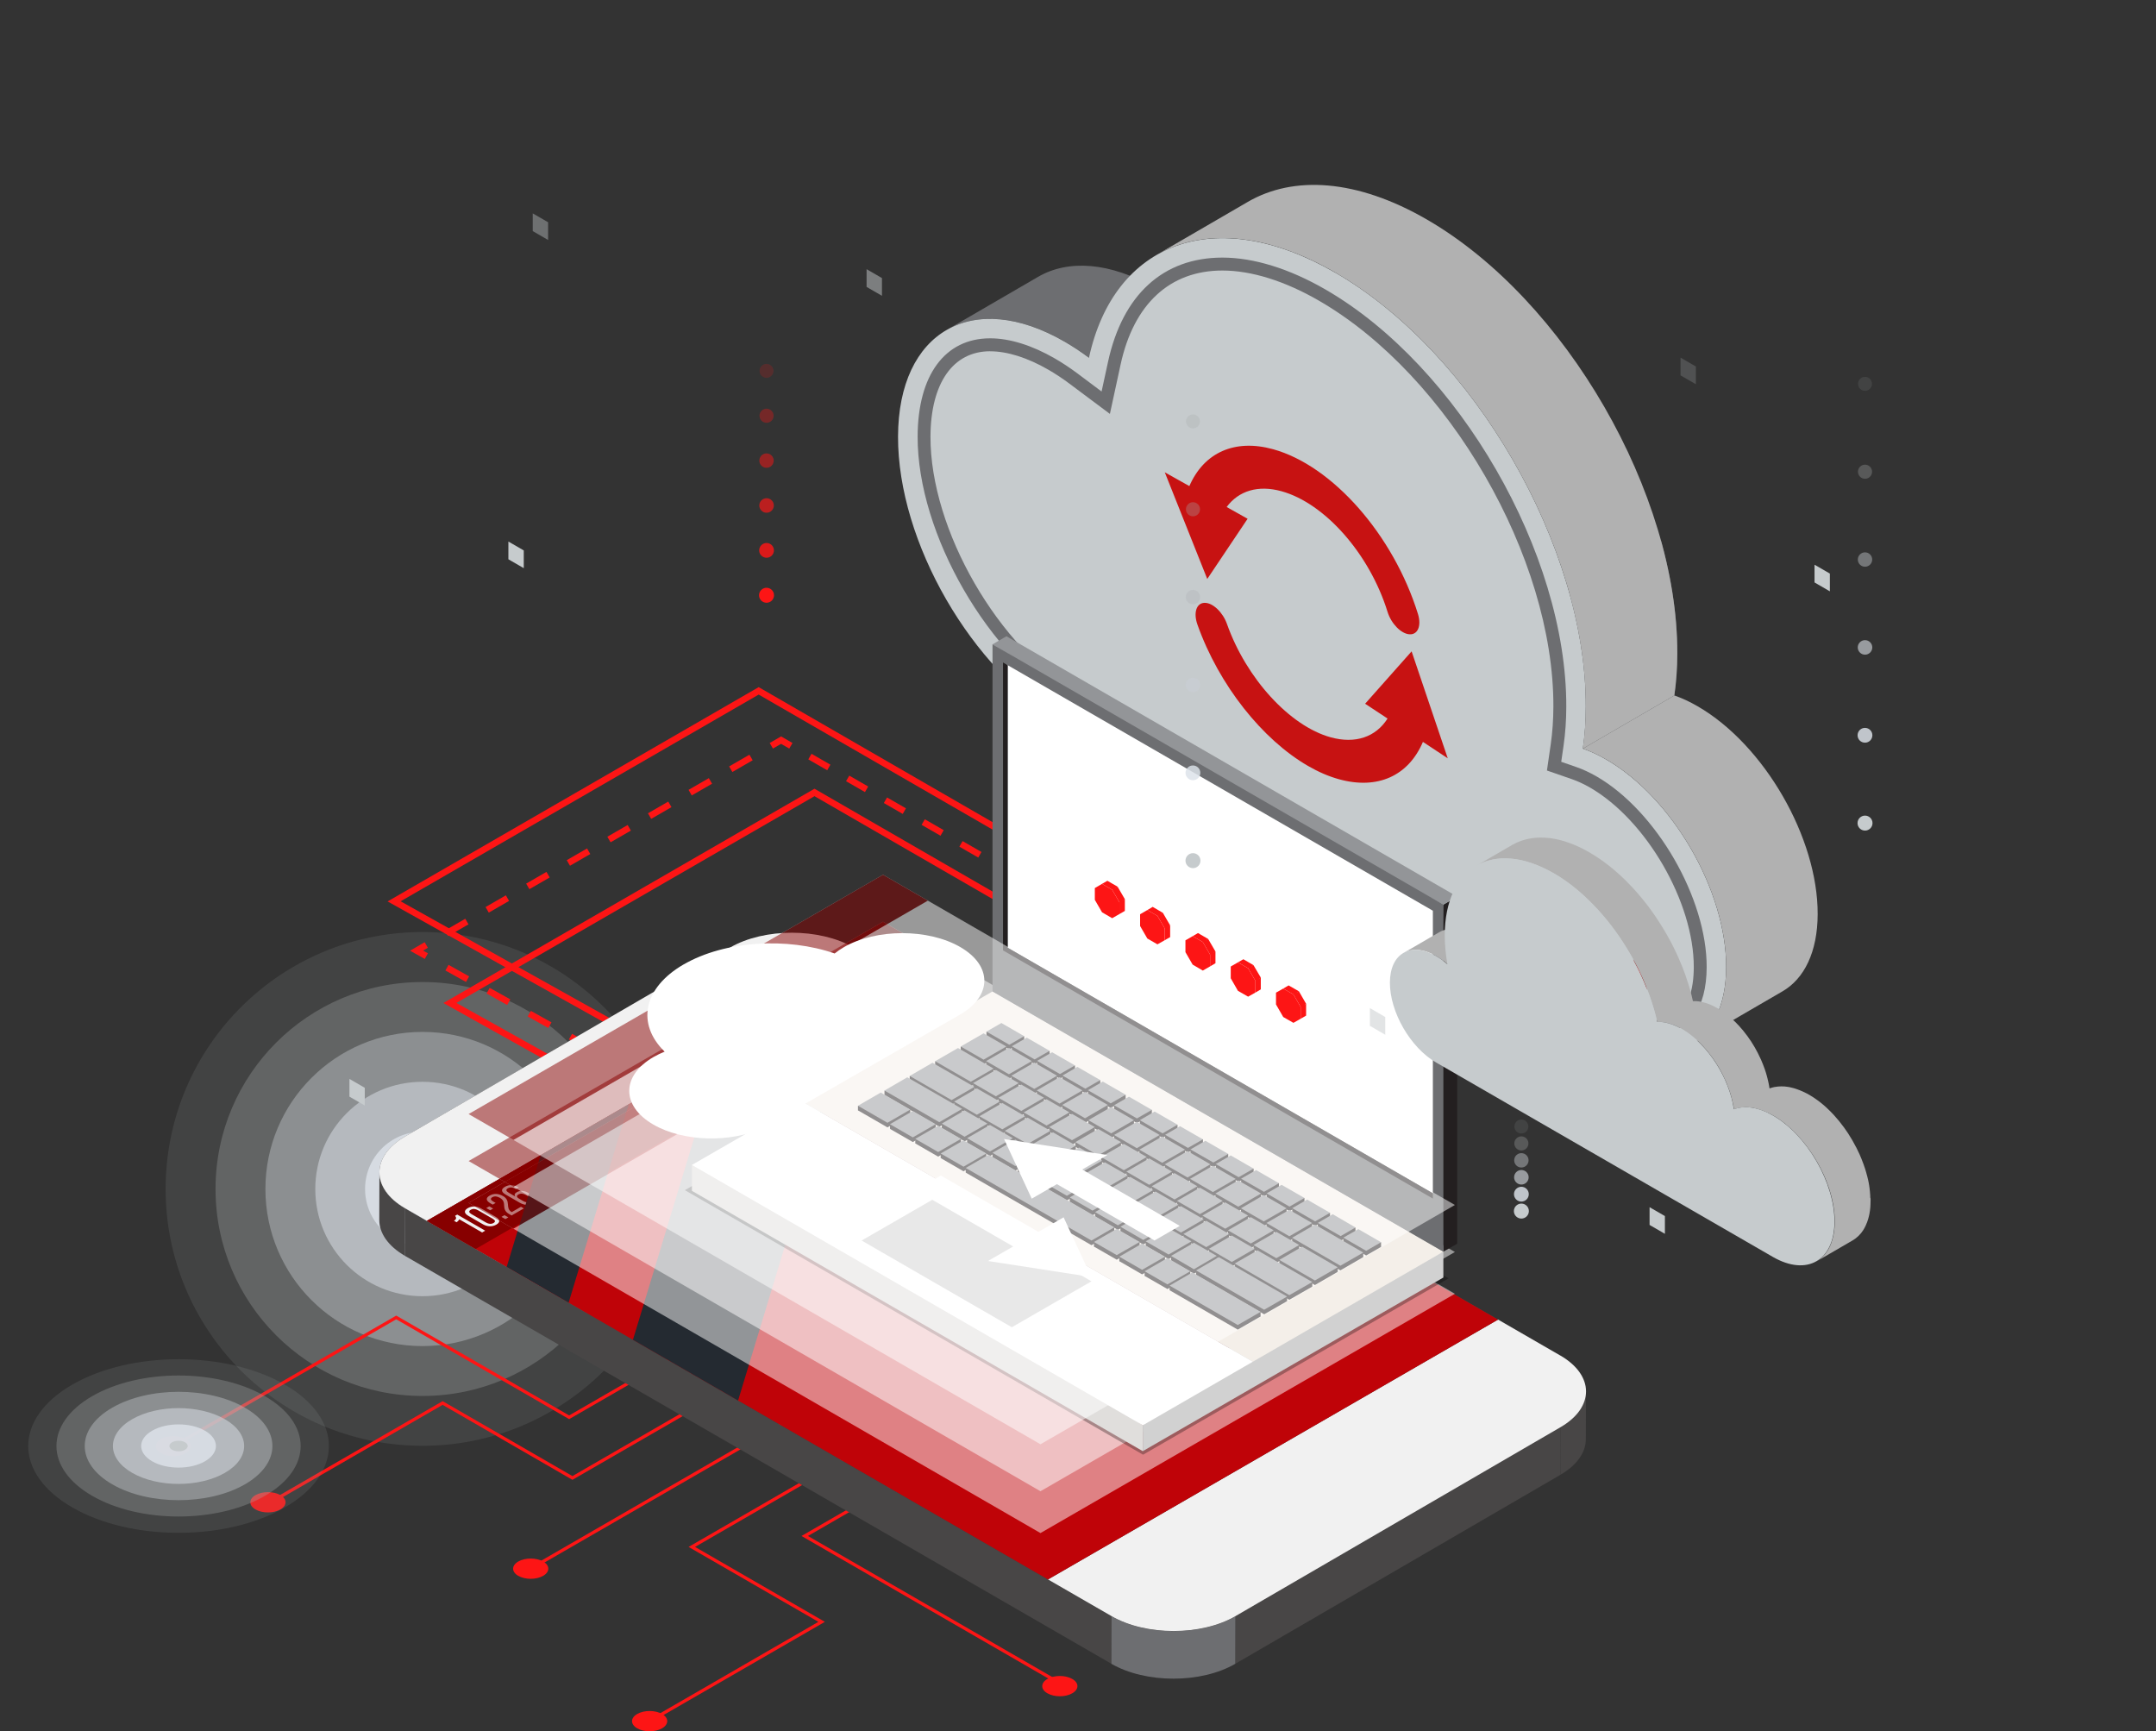 <?xml version="1.0" encoding="UTF-8"?>
<svg xmlns="http://www.w3.org/2000/svg" xmlns:xlink="http://www.w3.org/1999/xlink" viewBox="0 0 494.95 397.42">
	<rect x="0" y="0" width="494.95" height="397.42" fill="#333333" stroke="none"/>
	<defs>
		<style>
			.up-down {
			animation: anim-up-down infinite 1.5s ease-out forwards;
			}
			@keyframes anim-up-down {
			0 {
			transform:translateY(10px)
			}
			33.3% {
			transform:translateY(0px)
			}
			66.6% {
			transform:translateY(-10px)
			}
			100% {
			transform:translateY(0px)
			}
			}
			.st1{fill:#fd1515;}
			.st2{fill:#fd1515;}
			.st3{fill:#fd1515;}
			.st4{fill:#fd1515;}
			.st5{fill:#fd1515;}
			.dot {
			animation: anim-dot infinite 1s linear;
			opacity:1;
			}
			.dot:nth-child(1){
			animation-delay:0.25s;
			}
			.dot:nth-child(2){
			animation-delay:0.5s;
			}
			.dot:nth-child(3){
			animation-delay:0.75s;
			}
			.dot:nth-child(4){
			animation-delay:1.0s;
			}
			
			
			
			@keyframes anim-dot {
			to {
			opacity:0;
			}
			}
			.cls-1 {
			fill: #b1b1b1;
			}
			
			.cls-2 {
			fill: #242a31;
			mix-blend-mode: screen;
			}
			
			.cls-3, .cls-4, .cls-5, .cls-6 {
			fill: #c6cbcd;
			}
			
			.cls-7 {
			fill: #fff;
			}
			
			.cls-8 {
			fill: #848484;
			opacity: 0;
			}
			
			.cls-9, .cls-10, .cls-11, .cls-12, .cls-13, .cls-14, .cls-15 {
			fill: #fd151594;
			}
			
			.cls-16 {
			fill: #d1d1d1;
			}
			
			.cls-17 {
			fill: #dce2e9;
			}
			
			.cls-17, .cls-12 {
			opacity: .83;
			}
			
			.cls-18, .cls-5, .cls-19, .cls-15 {
			opacity: .5;
			}
			
			.cls-20 {
			fill: #939598;
			}
			
			.cls-21 {
			fill: #f4efe9;
			}
			
			.cls-22 {
			fill: #870000;
			}
			
			.cls-10, .cls-23 {
			opacity: .67;
			}
			
			.cls-11, .cls-24 {
			opacity: .17;
			}
			
			.cls-4 {
			opacity: .4;
			}
			
			.cls-25 {
			isolation: isolate;
			}
			
			.cls-26 {
			fill: #fd151594;
			}
			
			.cls-27 {
			fill: #7f7f7f;
			}
			
			.cls-27, .cls-13 {
			opacity: 0;
			}
			
			.cls-28 {
			fill: #a4a7a9;
			}
			
			.cls-28, .cls-14 {
			opacity: .33;
			}
			
			.cls-29 {
			fill: #6d6e71;
			}
			
			.cls-30 {
			fill: #fd1515;
			}
			
			.cls-6 {
			opacity: .2;
			}
			
			.cls-31 {
			fill: #c71212b5;
			}
			
			.cls-32 {
			opacity: .3;
			}
			
			.cls-33 {
			fill: #484646;
			}
			
			.cls-34 {
			fill: #6d6e71;
			}
			
			.cls-35 {
			fill: #bf0308cc;
			}
			
			.cls-36 {
			fill: #c6cbcd;
			}
			
			.cls-37 {
			fill: #428aa8;
			}
			
			.cls-19 {
			fill: #b7bbbf;
			}
			
			.cls-38 {
			fill: #b1b1b1;
			}
			
			.cls-39 {
			fill: #fd1515;
			}
			
			.cls-40 {
			fill: #e0dedc;
			}
			
			.cls-41 {
			fill: #870000;
			}
			
			.cls-42 {
			fill: #b1b1b1;
			}
			
			.cls-43 {
			mix-blend-mode: overlay;
			}
			
			.cls-44 {
			fill: #f1f1f1;
			}
			
			.cls-23 {
			fill: #caced4;
			}
			
			.cls-45 {
			fill: #fff;
			}
			
			.cls-46 {
			fill:#b1b1b1;
			}
			
			.cls-24 {
			fill: #929394;
			}
			
			.cls-47 {
			fill: #231f20;
			}
			
			.cls-48 {
			fill: #484646;
			}
			
			.cls-49 {
			fill: #fd1515;
			}
		</style>
		<linearGradient id="linear-gradient" x1="310.63" y1="199.03" x2="436.34" y2="311.99" gradientUnits="userSpaceOnUse">
			<stop offset="0" stop-color="#b3dfe3" />
			<stop offset=".28" stop-color="#afdde2" />
			<stop offset=".5" stop-color="#a5d7e1" />
			<stop offset=".71" stop-color="#95cedf" />
			<stop offset=".9" stop-color="#7dc1dc" />
			<stop offset="1" stop-color="#6eb9db" />
		</linearGradient>
		<linearGradient id="linear-gradient-2" x1="325.13" y1="182.89" x2="450.84" y2="295.85" xlink:href="#linear-gradient" />
	</defs>
	<g class="cls-25">
		<g id="Layer_1" data-name="Layer 1">
			<g id="_2" data-name="2">
				<g class="cls-43">
					<circle class="cls-27" cx="96.99" cy="272.93" r="70.4" />
					<circle class="cls-24" cx="96.99" cy="272.93" r="58.96" transform="translate(-178.67 361.86) rotate(-88.32)" />
					<path class="cls-28" d="M144.5,272.93c0,26.24-21.27,47.51-47.51,47.51s-47.51-21.27-47.51-47.51,21.27-47.51,47.51-47.51,47.51,21.27,47.51,47.51Z" />
					<path class="cls-19" d="M133.05,272.93c0,19.92-16.15,36.06-36.06,36.06s-36.06-16.15-36.06-36.06,16.15-36.06,36.06-36.06,36.06,16.15,36.06,36.06Z" />
					<path class="cls-23" d="M121.6,272.93c0,13.59-11.02,24.61-24.61,24.61s-24.61-11.02-24.61-24.61,11.02-24.61,24.61-24.61,24.61,11.02,24.61,24.61Z" />
					<path class="cls-17" d="M110.15,272.93c0,7.27-5.89,13.17-13.17,13.17s-13.17-5.89-13.17-13.17,5.89-13.17,13.17-13.17,13.17,5.89,13.17,13.17Z" />
					<path class="cls-3" d="M98.71,272.93c0,.95-.77,1.72-1.72,1.72s-1.72-.77-1.72-1.72,.77-1.72,1.72-1.72,1.72,.77,1.72,1.72Z" />
				</g>
				<g>
					<g>
						<rect class="cls-26" x="115.17" y="337.8" width="89.24" height=".74" transform="translate(-147.64 125.14) rotate(-29.99)" />
						<polygon class="cls-26" points="149.33 395.41 148.96 394.77 187.88 372.29 158.08 355.09 196.47 332.92 196.84 333.56 159.56 355.09 189.36 372.29 149.33 395.41" />
						<polygon class="cls-26" points="62.31 345.17 61.94 344.53 101.61 321.63 131.41 338.83 169.06 317.09 169.43 317.73 131.41 339.69 101.61 322.48 62.31 345.17" />
						<polygon class="cls-26" points="244.25 387.37 184 352.58 220.32 331.61 220.69 332.25 185.48 352.58 244.62 386.72 244.25 387.37" />
						<polygon class="cls-26" points="39.98 332.28 39.61 331.64 90.96 301.99 91.14 302.09 130.66 324.91 175.79 298.85 176.16 299.49 130.66 325.76 130.47 325.65 90.96 302.84 39.98 332.28" />
						<path class="cls-26" d="M42.65,330.31c-1.58-.91-4.13-.91-5.71,0-1.58,.91-1.58,2.39,0,3.29,1.58,.91,4.13,.91,5.71,0,1.58-.91,1.58-2.39,0-3.29Z" />
						<path class="cls-26" d="M64.37,343.2c-1.58-.91-4.13-.91-5.71,0-1.58,.91-1.58,2.39,0,3.29,1.58,.91,4.13,.91,5.71,0,1.58-.91,1.58-2.39,0-3.29Z" />
						<path class="cls-26" d="M124.69,358.44c-1.58-.91-4.13-.91-5.71,0-1.58,.91-1.58,2.39,0,3.29,1.58,.91,4.13,.91,5.71,0,1.58-.91,1.58-2.39,0-3.29Z" />
						<path class="cls-26" d="M151.99,393.44c-1.58-.91-4.13-.91-5.71,0-1.58,.91-1.58,2.39,0,3.29,1.58,.91,4.13,.91,5.71,0,1.58-.91,1.58-2.39,0-3.29Z" />
						<path class="cls-26" d="M246.16,385.4c-1.58-.91-4.13-.91-5.71,0-1.58,.91-1.58,2.39,0,3.29,1.58,.91,4.13,.91,5.71,0,1.58-.91,1.58-2.39,0-3.29Z" />
					</g>
					<g class="cls-43">
						<path class="cls-27" d="M69.97,315.19c16.01,9.24,16.01,24.23,0,33.47-16.01,9.24-41.96,9.24-57.97,0-16.01-9.24-16.01-24.23,0-33.47s41.96-9.24,57.97,0Z" />
						<path class="cls-24" d="M65.39,317.84c13.48,7.78,13.48,20.4,0,28.18-13.48,7.78-35.33,7.78-48.8,0-13.48-7.78-13.48-20.4,0-28.18,13.48-7.78,35.33-7.78,48.8,0Z" />
						<path class="cls-28" d="M60.81,320.48c10.95,6.32,10.95,16.57,0,22.89-10.95,6.32-28.69,6.32-39.64,0-10.95-6.32-10.95-16.57,0-22.89,10.95-6.32,28.69-6.32,39.64,0Z" />
						<path class="cls-19" d="M56.23,323.13c8.41,4.86,8.41,12.74,0,17.59-8.42,4.86-22.06,4.86-30.47,0-8.41-4.86-8.41-12.74,0-17.59,8.42-4.86,22.06-4.86,30.47,0Z" />
						<path class="cls-23" d="M51.64,325.78c5.88,3.4,5.88,8.9,0,12.3-5.88,3.4-15.42,3.4-21.31,0-5.88-3.4-5.88-8.91,0-12.3,5.88-3.4,15.42-3.4,21.31,0Z" />
						<path class="cls-17" d="M47.06,328.42c3.35,1.94,3.35,5.07,0,7.01-3.35,1.94-8.79,1.94-12.14,0-3.35-1.94-3.35-5.08,0-7.01,3.35-1.94,8.79-1.94,12.14,0Z" />
						<path class="cls-3" d="M42.48,331.07c.82,.47,.82,1.24,0,1.72-.82,.47-2.16,.47-2.98,0-.82-.48-.82-1.24,0-1.72,.82-.47,2.16-.47,2.98,0Z" />
					</g>
				</g>
				<g>
					<rect class="cls-26" x="291.47" y="188.99" width="1.48" height="2.59" />
					<path class="cls-26" d="M292.95,226.64h-1.48v-5.85h1.48v5.85Zm0-11.69h-1.48v-5.85h1.48v5.85Zm0-11.69h-1.48v-5.85h1.48v5.85Z" />
					<polygon class="cls-26" points="292.95 236.36 289.6 234.42 290.34 233.14 291.47 233.8 291.47 232.49 292.95 232.49 292.95 236.36" />
					<path class="cls-26" d="M285.27,231.92l-4.34-2.5,.74-1.28,4.34,2.5-.74,1.28Zm-8.67-5.01l-4.34-2.5,.74-1.28,4.34,2.5-.74,1.28Zm-8.67-5.01l-4.34-2.5,.74-1.28,4.34,2.5-.74,1.28Zm-8.67-5.01l-4.34-2.5,.74-1.28,4.34,2.5-.74,1.28Zm-8.67-5.01l-4.34-2.5,.74-1.28,4.34,2.5-.74,1.28Zm-8.67-5.01l-4.34-2.5,.74-1.28,4.34,2.5-.74,1.28Zm-8.67-5.01l-4.34-2.5,.74-1.28,4.34,2.5-.74,1.28Zm-8.67-5.01l-4.34-2.5,.74-1.28,4.34,2.5-.74,1.28Zm-8.67-5.01l-4.34-2.5,.74-1.28,4.34,2.5-.74,1.28Zm-8.67-5.01l-4.34-2.5,.74-1.28,4.34,2.5-.74,1.28Zm-8.67-5.01l-4.34-2.5,.74-1.28,4.34,2.5-.74,1.28Zm-8.67-5.01l-4.34-2.5,.74-1.28,4.34,2.5-.74,1.28Z" />
					<polygon class="cls-26" points="177.44 171.83 176.7 170.55 179.31 169.04 181.93 170.55 181.19 171.83 179.31 170.75 177.44 171.83" />
					<path class="cls-26" d="M102.89,214.87l-.74-1.28,4.66-2.69,.74,1.28-4.66,2.69Zm9.32-5.38l-.74-1.28,4.66-2.69,.74,1.28-4.66,2.69Zm9.32-5.38l-.74-1.28,4.66-2.69,.74,1.28-4.66,2.69Zm9.32-5.38l-.74-1.28,4.66-2.69,.74,1.28-4.66,2.69Zm9.32-5.38l-.74-1.28,4.66-2.69,.74,1.28-4.66,2.69Zm9.32-5.38l-.74-1.28,4.66-2.69,.74,1.28-4.66,2.69Zm9.32-5.38l-.74-1.28,4.66-2.69,.74,1.28-4.66,2.69Zm9.32-5.38l-.74-1.28,4.66-2.69,.74,1.28-4.66,2.69Z" />
					<polygon class="cls-26" points="97.52 220.12 94.13 218.23 97.49 216.28 98.23 217.56 97.12 218.2 98.24 218.83 97.52 220.12" />
					<path class="cls-26" d="M125.88,235.97l-4.73-2.64,.72-1.29,4.73,2.64-.72,1.29Zm-9.45-5.28l-4.73-2.64,.72-1.29,4.73,2.64-.72,1.29Zm-9.45-5.28l-4.73-2.64,.72-1.29,4.73,2.64-.72,1.29Z" />
					<rect class="cls-26" x="131.35" y="237.3" width="1.48" height="2.59" transform="translate(-140.62 237.54) rotate(-60.81)" />
				</g>
				<polygon class="cls-26" points="152.24 242.26 88.98 206.92 174.17 157.73 283.81 221.02 283.81 184.82 285.29 184.82 285.29 223.58 174.17 159.44 91.97 206.89 152.96 240.97 152.24 242.26" />
				<polygon class="cls-26" points="140.52 251.88 101.79 230.24 186.98 181.05 299.14 245.81 299.14 191.37 300.62 191.37 300.62 248.37 186.98 182.76 104.78 230.22 141.25 250.59 140.52 251.88" />
				<g class="cls-43">
					<path class="cls-8" d="M484.66,176.03l-161.42,93.19c-6.36,3.67-14.2,3.68-20.56,0-43.97-25.39-175.76-101.48-238.4-137.64-13.71-7.92-13.71-27.71,0-35.63C129.17,58.49,43.92,107.72,225.7,2.76c6.36-3.68,14.2-3.68,20.57,0,39.7,22.92,176.01,101.63,238.4,137.65,13.71,7.92,13.71,27.71,0,35.62Z" />
				</g>
				<g>
					<g class="cls-25">
						<path class="cls-34" d="M217.29,75.76l21-12.2c6.93-4.03,16.53-3.46,27.12,2.66,1.9,1.1,3.76,2.33,5.59,3.7l-21,12.2c-1.82-1.37-3.69-2.6-5.59-3.7-10.59-6.12-20.19-6.68-27.12-2.66Z" />
						<g class="cls-25">
							<path class="cls-34" d="M360.36,136.41l21-12.2c1.77,6.39,2.94,12.78,3.44,19l-21,12.2c-.5-6.22-1.67-12.61-3.44-19Z" />
							<path class="cls-34" d="M363.79,155.42l21-12.2c.18,2.29,.27,4.56,.27,6.8,0,3.4-.24,6.61-.68,9.63l-21,12.2c.44-3.02,.67-6.23,.68-9.63,0-2.24-.08-4.51-.27-6.8Z" />
						</g>
						<g>
							<path class="cls-3" d="M306.52,62.57c31.88,18.4,57.64,63.02,57.53,99.65,0,3.4-.24,6.61-.68,9.63,1.74,.6,3.53,1.43,5.37,2.5,15.25,8.81,27.58,30.16,27.53,47.69-.05,17.53-12.46,24.6-27.71,15.8l-124.41-71.83c-21.05-12.15-38.06-41.61-37.99-65.8,.07-24.18,17.18-33.94,38.24-21.78,1.9,1.1,3.76,2.33,5.59,3.7,5.75-26.52,28.9-35.5,56.53-19.55Z" />
							<path class="cls-34" d="M380.97,237.14c-3.03,0-6.54-1.1-10.15-3.19l-124.41-71.83c-19.44-11.22-35.81-39.57-35.75-61.91,.04-14.12,6.27-22.55,16.65-22.55,4.48,0,9.62,1.6,14.86,4.63,1.72,1,3.45,2.14,5.14,3.4l5.58,4.18,1.48-6.81c3.35-15.43,12.67-23.93,26.26-23.93,7.18,0,15.36,2.53,23.65,7.32,30.59,17.66,55.39,60.62,55.29,95.76,0,3.13-.22,6.16-.63,9l-.53,3.66,3.49,1.21c1.49,.52,3.04,1.24,4.61,2.14,13.76,7.94,25.34,28,25.29,43.8-.03,9.47-4.08,15.12-10.84,15.12ZM227.31,80.63c-8.54,0-13.66,7.33-13.7,19.6-.06,21.4,15.63,48.58,34.27,59.34l124.41,71.83c3.16,1.83,6.16,2.79,8.67,2.79,6.83,0,7.87-7.62,7.88-12.17,.04-14.87-10.86-33.75-23.81-41.23-1.41-.81-2.79-1.45-4.1-1.91l-5.8-2.01,.88-6.08c.39-2.7,.59-5.59,.6-8.58,.1-34.2-24.04-76-53.82-93.19-7.84-4.53-15.51-6.92-22.17-6.92-12.05,0-20.35,7.67-23.37,21.6l-2.45,11.31-9.27-6.93c-1.59-1.19-3.22-2.27-4.85-3.21-4.8-2.77-9.42-4.23-13.38-4.23Z" />
						</g>
						<path class="cls-42" d="M409.22,227.55l-21,12.2c4.96-2.88,8.03-9.01,8.06-17.72,.05-17.53-12.28-38.88-27.53-47.69-1.84-1.06-3.64-1.89-5.37-2.5l21-12.2c1.74,.6,3.53,1.43,5.37,2.5,15.25,8.81,27.58,30.16,27.53,47.69-.02,8.71-3.1,14.84-8.06,17.72Z" />
						<path class="cls-38" d="M327.52,50.36c-16.04-9.26-30.57-10.12-41.06-4.02l-21,12.2c10.49-6.1,25.02-5.24,41.06,4.02,31.88,18.4,57.64,63.02,57.53,99.65,0,3.4-.24,6.61-.68,9.63l21-12.2c.44-3.02,.67-6.23,.68-9.63,.1-36.64-25.66-81.25-57.53-99.65Z" />
					</g>
					<g>
						<path class="cls-31 stroke-circle" d="M277.14,132.91l9.27-13.83-4.81-2.7c2.77-3.74,7.25-5.1,12.59-3.62,9.98,2.76,20.22,14.39,24.34,27.67,.84,2.72,3.09,5.03,5.02,5.17s2.81-1.94,1.97-4.66c-5.63-18.14-19.61-34.05-33.25-37.82-8.79-2.43-15.87,.73-19.23,8.46l-5.64-3.16,9.75,24.48Z" />
						<path class="cls-31 stroke-circle" d="M332.36,174.07l-8.3-24.55-10.67,12.02,5.15,3.4c-2.72,4.26-7.4,5.87-13.08,4.3-9.37-2.59-19.36-13.51-23.78-25.99-.96-2.72-3.26-4.9-5.14-4.87-1.87,.03-2.61,2.26-1.65,4.98,4.93,13.92,14.94,26.43,25.41,32.47,2.35,1.36,4.73,2.39,7.08,3.04,8.86,2.45,15.94-.75,19.28-8.57l5.69,3.76Z" />
					</g>
					<g>
						<polygon class="cls-41" points="378.05 222.17 356.39 209.7 356.39 217.71 378.05 230.18 378.05 222.17" />
						<g>
							<polygon class="cls-35" points="362.09 214.13 357.88 211.7 357.88 213.1 362.09 215.52 362.09 214.13" />
							<polygon class="cls-35" points="371.97 219.82 364 215.23 364 216.62 371.97 221.21 371.97 219.82" />
							<polygon class="cls-35" points="374.22 221.11 374.22 222.51 376.68 223.92 376.68 222.52 374.22 221.11" />
						</g>
					</g>
				</g>
				<g id="smart_watch" data-name="smart watch">
					<g>
						<g class="cls-25">
							<polygon class="cls-33" points="358.25 327.61 358.22 338.54 283.58 381.92 283.61 370.99 358.25 327.61" />
							<path class="cls-33" d="M364.09,319.43l-.03,10.93c0,2.96-1.95,5.92-5.84,8.18l.03-10.93c3.89-2.26,5.83-5.22,5.84-8.18Z" />
							<polygon class="cls-48" points="255.17 370.99 255.14 381.91 93 288.3 93.03 277.37 255.17 370.99" />
							<path class="cls-48" d="M87.07,280.01l.03-10.93c0,3,1.97,6,5.93,8.29l-.03,10.93c-3.96-2.29-5.94-5.29-5.93-8.29Z" />
							<path class="cls-34" d="M283.61,370.99l-.03,10.93c-7.82,4.55-20.56,4.55-28.44,0l.03-10.93c7.88,4.55,20.62,4.55,28.44,0Z" />
							<path class="cls-48" d="M358.16,311.14c7.88,4.55,7.92,11.92,.1,16.47l-74.64,43.38c-7.82,4.55-20.56,4.55-28.44,0l-162.14-93.61c-7.87-4.55-7.92-11.92-.09-16.47l74.64-43.38c7.83-4.55,20.56-4.55,28.43,0l162.14,93.61Z" />
						</g>
						<g>
							<path class="cls-44" d="M358.16,311.14l-14.25-8.23-103.32,59.65,14.59,8.42c7.88,4.55,20.62,4.55,28.44,0l74.64-43.38c7.83-4.55,7.78-11.92-.1-16.47Z" />
							<path class="cls-44" d="M196.01,217.52c-7.87-4.55-20.61-4.55-28.43,0l-74.64,43.38c-7.82,4.55-7.78,11.92,.09,16.47l4.97,2.87,103.32-59.65-5.31-3.07Z" />
							<polygon class="cls-35" points="343.9 302.91 240.58 362.56 130.54 299.02 116.32 290.82 109.19 286.7 98 280.24 124.1 265.18 144.34 253.49 201.32 220.59 212.51 227.04 343.9 302.91" />
							<g>
								<polygon class="cls-41" points="212.51 227.04 109.19 286.7 98 280.24 124.1 265.18 144.34 253.49 201.32 220.59 212.51 227.04" />
								<path class="cls-44" d="M132.63,267.64l-1.33,.21c-.08-.06-.17-.12-.27-.18-.13-.07-.26-.14-.41-.2l.36-.78c.05-.11-.06-.22-.24-.24l-1.79-.28c-.18-.03-.37,.03-.42,.14l-.37,.81c-.29,.02-.58,.07-.85,.14l-1.03-.59c-.14-.08-.36-.08-.49,0l-1.31,.76c-.14,.08-.14,.21,0,.28l1.03,.59c-.12,.16-.2,.32-.24,.49l-1.4,.22c-.18,.03-.29,.14-.24,.25l.48,1.03c.05,.11,.24,.17,.42,.14l1.35-.21c.1,.08,.22,.16,.35,.24,.1,.06,.2,.11,.31,.16l-.36,.77c-.05,.11,.06,.22,.24,.24l1.79,.28c.18,.03,.37-.03,.42-.14l.35-.74c.33-.02,.66-.07,.97-.14l.94,.54c.13,.08,.36,.08,.49,0l1.31-.76c.14-.08,.14-.2,0-.28l-.94-.54c.13-.18,.22-.37,.25-.56l1.29-.2c.18-.03,.29-.14,.24-.25l-.48-1.03c-.05-.11-.24-.17-.42-.14Zm-2.89,2.06c-.62,.36-1.62,.36-2.24,0-.62-.36-.62-.94,0-1.3,.62-.36,1.62-.36,2.24,0,.62,.36,.62,.94,0,1.3Z" />
								<g>
									<path class="cls-44" d="M156.61,248.18c-2.57,1.48-3.41,3.58-2.54,5.48l1-.15c-.78-1.69-.03-3.58,2.27-4.9,2.3-1.33,5.56-1.76,8.49-1.31l.27-.58c-3.28-.5-6.92-.02-9.49,1.47Z" />
									<path class="cls-44" d="M158.81,249.44c-1.76,1.01-2.33,2.45-1.74,3.75l1-.15c-.51-1.1-.02-2.31,1.47-3.17,1.49-.86,3.6-1.14,5.49-.85l.27-.58c-2.24-.34-4.74-.01-6.49,1Z" />
									<path class="cls-44" d="M164.69,252.84c-.52,.3-1.38,.3-1.9,0-.17-.1-.29-.22-.35-.35-.12-.26,0-.55,.35-.75s.85-.27,1.3-.2c.22,.03,.43,.1,.6,.2,.52,.3,.52,.8,0,1.1Z" />
								</g>
								<g>
									<path class="cls-44" d="M105.42,279.89c-.09,.22-.29,.47-.61,.67l-.59-.34c.67-.42,.53-.77,.25-1.13l.5-.29,6.41,3.7-.7,.41-5.25-3.03Z" />
									<path class="cls-44" d="M107.54,279.11c-.98-.57-1.13-1.21-.15-1.78,.99-.57,2.11-.49,3.09,.08l3.31,1.91c.98,.57,1.14,1.22,.15,1.79-.98,.57-2.11,.48-3.09-.09l-3.31-1.91Zm4.06,1.53c.58,.33,1.17,.39,1.69,.1,.52-.3,.41-.64-.16-.97l-3.39-1.96c-.59-.34-1.17-.4-1.69-.1-.51,.3-.41,.64,.17,.98l3.39,1.96Z" />
									<path class="cls-44" d="M112.32,276.91l.89,.51-.69,.4-.89-.51,.69-.4Zm3.49,2.02l.89,.51-.69,.4-.89-.51,.69-.4Z" />
									<path class="cls-44" d="M115.47,274.54c1.93,1.12,.46,2.77,1.92,3.63l.1,.06,2.11-1.22,.65,.38-2.81,1.62-.55-.32c-2.07-1.19-.3-2.68-2.11-3.72-.66-.38-1.23-.45-1.76-.15-.52,.3-.38,.65,.19,.98l.57,.33-.67,.39-.52-.3c-.98-.57-1.18-1.2-.19-1.77,1-.58,2.09-.47,3.07,.1Z" />
									<path class="cls-44" d="M118.98,272.49l.12,.07-.67,.39-.16-.09c-.58-.33-1.15-.39-1.68-.09-.54,.31-.43,.65,.26,1.05l1.44,.83c-.27-.35-.16-.7,.35-.99,.82-.48,1.79-.34,2.71,.19l.97,.56c.98,.57,1.14,1.22,.15,1.78-.99,.57-2.12,.48-3.1-.08l-3.27-1.89c-1.02-.59-1.19-1.22-.17-1.8,.99-.57,2.07-.48,3.05,.09Zm.19,2.66l.96,.56c.58,.33,1.16,.4,1.69,.1,.51-.3,.41-.64-.17-.97l-.96-.55c-.58-.33-1.17-.39-1.68-.1-.52,.3-.41,.64,.16,.97Z" />
								</g>
								<g>
									<path class="cls-44" d="M185.21,238.39l1.29,.75-.7,.4-1.29-.75-2.07,1.2-.65-.38-2.48-3.73,.78-.45,4.47,2.58,.51-.3,.65,.38-.51,.3Zm-2.76,.84l1.41-.81-3.13-1.81,1.72,2.62Z" />
									<path class="cls-44" d="M183.92,233.96l-2.18,1.26-.64-.37,2.9-1.68,.62,.36,4.14,4.29-.71,.41-4.13-4.28Z" />
									<path class="cls-44" d="M187.49,232.31l2.02,1.17c.62,.36,.74,.77,.12,1.13-.62,.36-1.33,.29-1.95-.07l-2.02-1.17c-.61-.35-.74-.77-.12-1.13,.62-.36,1.34-.29,1.95,.07Zm-1.4,.78l2.09,1.21c.35,.2,.7,.26,1.03,.07,.32-.18,.23-.4-.12-.6l-2.09-1.21c-.35-.2-.72-.26-1.04-.07-.33,.19-.22,.4,.13,.6Zm2.52-2.58l3.88,5.16-.43,.25-3.88-5.16,.43-.25Zm4.42,1.36l2.01,1.16c.62,.36,.75,.76,.12,1.13-.62,.36-1.33,.29-1.95-.07l-2.02-1.16c-.61-.35-.73-.76-.11-1.12,.63-.36,1.33-.29,1.94,.06Zm-1.4,.78l2.08,1.2c.35,.2,.72,.26,1.04,.07,.32-.18,.22-.4-.13-.6l-2.08-1.2c-.35-.2-.71-.25-1.04-.07-.32,.18-.23,.4,.12,.6Z" />
								</g>
								<g>
									<path class="cls-44" d="M201.24,232.85l-8.71-5.03,4.93-2.85,8.71,5.03-4.93,2.85Zm-7.37-5.03l7.37,4.25,3.59-2.07-7.37-4.25-3.59,2.07Z" />
									<polygon class="cls-44" points="205.5 230 201.24 232.46 197.66 230.39 201.92 227.93 205.5 230" />
									<polygon class="cls-44" points="196.49 225.98 194.27 227.25 192.94 226.48 195.15 225.2 196.49 225.98" />
								</g>
								<g>
									<polygon class="cls-44" points="175.53 246.99 173.27 248.3 168.94 245.8 171.2 244.49 175.53 246.99" />
									<polygon class="cls-44" points="178.79 245.11 176.53 246.41 170.57 242.97 172.83 241.67 178.79 245.11" />
									<polygon class="cls-44" points="182.06 243.22 179.8 244.53 171.01 239.46 173.27 238.15 182.06 243.22" />
								</g>
							</g>
						</g>
						<polygon class="cls-2" points="165.38 241.35 145.3 307.55 169.44 321.49 199.76 221.49 165.38 241.35" />
						<polygon class="cls-2" points="130.54 299.02 144.34 253.49 124.1 265.18 116.32 290.82 130.54 299.02" />
					</g>
				</g>
				<g class="cls-18 up-down">
					<polygon class="cls-7 up-down" points="334 296.98 238.86 351.91 137.53 293.4 124.43 285.85 117.87 282.05 107.57 276.11 131.59 262.23 150.23 251.48 202.71 221.18 213.01 227.12 334 296.98" />
					<polygon class="cls-22" points="213.01 227.12 117.87 282.05 107.57 276.11 131.59 262.23 150.23 251.48 202.71 221.18 213.01 227.12" />
				</g>
				<g class="cls-18 up-down">
					<polygon class="cls-7" points="334 287.39 238.86 342.31 137.53 283.81 124.43 276.25 117.87 272.45 107.57 266.51 131.59 252.64 150.23 241.88 202.71 211.58 213.01 217.52 334 287.39" />
					<polygon class="cls-22" points="213.01 217.52 117.87 272.45 107.57 266.51 131.59 252.64 150.23 241.88 202.71 211.58 213.01 217.52" />
				</g>
				<g>
					<g>
						<polygon class="cls-45" points="330.2 279.28 330.2 208.31 229.62 150.34 229.51 223.13 330.2 279.28" />
						<g>
							<polygon class="cls-32" points="227.36 232.69 157.22 273.2 262.41 333.92 332.55 293.44 227.36 232.69" />
							<polygon class="cls-40" points="158.84 273.35 262.35 333.11 262.35 327.17 184.63 274.56 158.84 267.41 158.84 273.35" />
							<polygon class="cls-16" points="331.35 293.25 262.35 333.11 262.35 327.17 275.46 312.58 331.35 287.32 331.35 293.25" />
							<polygon class="cls-21" points="331.35 287.32 227.85 227.58 184.13 252.83 287.61 312.58 331.35 287.32" />
							<polygon class="cls-7" points="262.35 327.17 158.84 267.41 184.13 252.83 287.61 312.58 262.35 327.17" />
							<polygon class="cls-16" points="232.28 304.67 197.8 284.76 216.09 274.21 250.57 294.12 232.28 304.67" />
							<g>
								<polygon class="cls-47" points="256.37 289.16 251.14 286.15 256.37 283.13 261.62 286.15 256.37 289.16" />
								<polygon class="cls-47" points="262.19 292.53 256.96 289.5 262.19 286.49 267.44 289.5 262.19 292.53" />
								<polygon class="cls-47" points="250.57 285.83 221.7 269.17 226.94 266.14 255.8 282.79 250.57 285.83" />
								<polygon class="cls-47" points="268.01 295.9 262.77 292.88 268.01 289.85 273.25 292.88 268.01 295.9" />
								<polygon class="cls-47" points="284.15 305.21 268.5 296.17 273.73 293.15 289.39 302.19 284.15 305.21" />
								<polygon class="cls-47" points="209.55 262.15 204.31 259.13 209.55 256.09 214.8 259.13 209.55 262.15" />
								<polygon class="cls-47" points="215.37 265.5 210.12 262.47 215.37 259.45 220.61 262.47 215.37 265.5" />
								<polygon class="cls-47" points="203.73 258.79 196.96 254.88 202.2 251.86 208.97 255.75 203.73 258.79" />
								<polygon class="cls-47" points="221.19 268.86 215.95 265.83 221.19 262.82 226.42 265.83 221.19 268.86" />
								<polygon class="cls-47" points="262.45 285.68 257.21 282.65 262.45 279.63 267.7 282.65 262.45 285.68" />
								<polygon class="cls-47" points="268.27 289.03 263.02 286 268.27 282.97 273.51 286 268.27 289.03" />
								<polygon class="cls-47" points="274.08 292.38 268.84 289.37 274.08 286.34 279.33 289.37 274.08 292.38" />
								<polygon class="cls-47" points="290.21 301.7 274.58 292.67 279.81 289.66 295.47 298.68 290.21 301.7" />
								<polygon class="cls-47" points="244.92 275.55 239.67 272.54 244.92 269.5 250.16 272.54 244.92 275.55" />
								<polygon class="cls-47" points="250.81 278.97 245.58 275.92 250.81 272.91 256.07 275.92 250.81 278.97" />
								<polygon class="cls-47" points="256.63 282.31 251.39 279.28 256.63 276.26 261.87 279.28 256.63 282.31" />
								<polygon class="cls-47" points="221.44 261.99 216.21 258.97 221.44 255.94 226.68 258.97 221.44 261.99" />
								<polygon class="cls-47" points="227.26 265.35 222.02 262.33 227.26 259.3 232.5 262.33 227.26 265.35" />
								<polygon class="cls-47" points="233.08 268.72 227.84 265.7 233.08 262.66 238.33 265.7 233.08 268.72" />
								<polygon class="cls-47" points="238.91 272.08 233.66 269.05 238.91 266.03 244.13 269.05 238.91 272.08" />
								<polygon class="cls-47" points="265.29 280.62 260.03 277.6 265.29 274.56 270.53 277.6 265.29 280.62" />
								<polygon class="cls-47" points="271.1 283.99 265.86 280.96 271.1 277.94 276.33 280.96 271.1 283.99" />
								<polygon class="cls-47" points="276.92 287.33 271.68 284.33 276.92 281.3 282.16 284.33 276.92 287.33" />
								<polygon class="cls-47" points="282.77 290.72 277.54 287.71 282.77 284.67 288.03 287.71 282.77 290.72" />
								<polygon class="cls-47" points="295.99 298.36 283.44 291.11 288.68 288.08 301.26 295.34 295.99 298.36" />
								<polygon class="cls-47" points="247.74 270.5 242.51 267.48 247.74 264.46 253 267.48 247.74 270.5" />
								<polygon class="cls-47" points="253.64 273.9 248.4 270.89 253.64 267.86 258.89 270.89 253.64 273.9" />
								<polygon class="cls-47" points="259.45 277.27 254.22 274.24 259.45 271.24 264.72 274.24 259.45 277.27" />
								<polygon class="cls-47" points="224.26 256.95 219.04 253.92 224.26 250.88 229.51 253.92 224.26 256.95" />
								<polygon class="cls-47" points="230.09 260.3 224.85 257.28 230.09 254.26 235.32 257.28 230.09 260.3" />
								<polygon class="cls-47" points="235.91 263.67 230.67 260.64 235.91 257.6 241.14 260.64 235.91 263.67" />
								<polygon class="cls-47" points="241.74 267.04 236.49 264 241.74 260.99 246.98 264 241.74 267.04" />
								<polygon class="cls-47" points="269.63 276.39 264.4 273.37 269.63 270.33 274.88 273.37 269.63 276.39" />
								<polygon class="cls-47" points="275.46 279.74 270.2 276.71 275.46 273.68 280.69 276.71 275.46 279.74" />
								<polygon class="cls-47" points="281.27 283.11 276.03 280.09 281.27 277.05 286.52 280.09 281.27 283.11" />
								<polygon class="cls-47" points="287.14 286.49 281.9 283.47 287.14 280.43 292.39 283.47 287.14 286.49" />
								<polygon class="cls-47" points="293 289.87 287.77 286.85 293 283.83 298.25 286.85 293 289.87" />
								<polygon class="cls-47" points="301.86 294.98 293.69 290.26 298.93 287.24 307.1 291.95 301.86 294.98" />
								<polygon class="cls-47" points="252.11 266.27 246.87 263.23 252.11 260.22 257.36 263.23 252.11 266.27" />
								<polygon class="cls-47" points="258 269.68 252.77 266.64 258 263.61 263.25 266.64 258 269.68" />
								<polygon class="cls-47" points="263.82 273.03 258.59 270 263.82 266.98 269.06 270 263.82 273.03" />
								<polygon class="cls-47" points="228.62 252.7 223.38 249.68 228.62 246.66 233.86 249.68 228.62 252.7" />
								<polygon class="cls-47" points="222.85 249.36 214.68 244.66 219.93 241.63 228.09 246.33 222.85 249.36" />
								<polygon class="cls-47" points="218.45 253.6 208.84 248.04 214.07 245.01 223.7 250.57 218.45 253.6" />
								<polygon class="cls-47" points="215.63 258.64 203.05 251.37 208.28 248.36 220.87 255.6 215.63 258.64" />
								<polygon class="cls-47" points="234.45 256.07 229.2 253.03 234.45 250.01 239.67 253.03 234.45 256.07" />
								<polygon class="cls-47" points="240.26 259.42 235.02 256.4 240.26 253.37 245.5 256.4 240.26 259.42" />
								<polygon class="cls-47" points="246.1 262.8 240.85 259.77 246.1 256.73 251.33 259.77 246.1 262.8" />
								<polygon class="cls-47" points="272.62 271.33 267.38 268.31 272.62 265.29 277.86 268.31 272.62 271.33" />
								<polygon class="cls-47" points="278.44 274.7 273.2 271.67 278.44 268.64 283.68 271.67 278.44 274.7" />
								<polygon class="cls-47" points="284.26 278.06 279.02 275.01 284.26 271.99 289.5 275.01 284.26 278.06" />
								<polygon class="cls-47" points="290.11 281.45 284.89 278.43 290.11 275.4 295.36 278.43 290.11 281.45" />
								<polygon class="cls-47" points="295.99 284.83 290.74 281.8 295.99 278.77 301.22 281.8 295.99 284.83" />
								<polygon class="cls-47" points="307.71 291.61 296.63 285.18 301.86 282.16 312.96 288.57 307.71 291.61" />
								<rect class="cls-47" x="311.18" y="287.52" width="1.78" height="1.05" />
								<rect class="cls-47" x="315.28" y="285.15" width="1.77" height="1.06" />
								<rect class="cls-47" x="309.41" y="281.76" width="1.76" height="1.06" />
								<rect class="cls-47" x="305.33" y="290.91" width="1.77" height="1.04" />
								<rect class="cls-47" x="299.47" y="294.28" width="1.79" height="1.06" />
								<rect class="cls-47" x="293.7" y="297.62" width="1.77" height="1.07" />
								<rect class="cls-47" x="287.62" y="301.13" width="1.77" height="1.06" />
								<rect class="cls-47" x="268.5" y="295.11" width="1.76" height="1.06" />
								<g>
									<rect class="cls-47" x="262.77" y="291.81" width="1.78" height="1.07" />
									<rect class="cls-47" x="271.47" y="291.81" width="1.78" height="1.07" />
								</g>
								<g>
									<rect class="cls-47" x="268.84" y="288.29" width="1.78" height="1.07" />
									<rect class="cls-47" x="277.56" y="288.29" width="1.78" height="1.07" />
								</g>
								<g>
									<rect class="cls-47" x="277.54" y="286.65" width="1.78" height="1.06" />
									<rect class="cls-47" x="286.25" y="286.65" width="1.78" height="1.06" />
								</g>
								<g>
									<rect class="cls-47" x="287.77" y="285.79" width="1.76" height="1.06" />
									<rect class="cls-47" x="296.48" y="285.79" width="1.77" height="1.06" />
								</g>
								<g>
									<rect class="cls-47" x="290.74" y="280.75" width="1.78" height="1.05" />
									<rect class="cls-47" x="299.46" y="280.75" width="1.76" height="1.05" />
								</g>
								<g>
									<rect class="cls-47" x="281.9" y="282.41" width="1.76" height="1.06" />
									<rect class="cls-47" x="290.61" y="282.41" width="1.78" height="1.06" />
								</g>
								<g>
									<rect class="cls-47" x="271.68" y="283.26" width="1.76" height="1.08" />
									<rect class="cls-47" x="280.37" y="283.26" width="1.79" height="1.08" />
								</g>
								<g>
									<rect class="cls-47" x="263.02" y="284.95" width="1.78" height="1.05" />
									<rect class="cls-47" x="271.73" y="284.95" width="1.78" height="1.05" />
								</g>
								<g>
									<rect class="cls-47" x="256.96" y="288.47" width="1.77" height="1.03" />
									<rect class="cls-47" x="265.65" y="288.47" width="1.79" height="1.03" />
								</g>
								<g>
									<rect class="cls-47" x="251.14" y="285.09" width="1.78" height="1.06" />
									<rect class="cls-47" x="259.84" y="285.09" width="1.78" height="1.06" />
								</g>
								<g>
									<rect class="cls-47" x="257.21" y="281.59" width="1.77" height="1.07" />
									<rect class="cls-47" x="265.92" y="281.59" width="1.78" height="1.07" />
								</g>
								<g>
									<rect class="cls-47" x="260.03" y="276.54" width="1.77" height="1.06" />
									<rect class="cls-47" x="268.75" y="276.54" width="1.78" height="1.06" />
								</g>
								<g>
									<rect class="cls-47" x="264.4" y="272.3" width="1.77" height="1.07" />
									<rect class="cls-47" x="273.1" y="272.3" width="1.78" height="1.07" />
								</g>
								<g>
									<rect class="cls-47" x="279.02" y="273.96" width="1.77" height="1.05" />
									<rect class="cls-47" x="287.72" y="273.96" width="1.78" height="1.05" />
								</g>
								<g>
									<rect class="cls-47" x="273.2" y="270.6" width="1.77" height="1.07" />
									<rect class="cls-47" x="281.91" y="270.6" width="1.77" height="1.07" />
								</g>
								<g>
									<rect class="cls-47" x="254.22" y="273.18" width="1.77" height="1.06" />
									<rect class="cls-47" x="262.93" y="273.18" width="1.79" height="1.06" />
								</g>
								<g>
									<rect class="cls-47" x="245.58" y="274.87" width="1.75" height="1.06" />
									<rect class="cls-47" x="254.28" y="274.87" width="1.79" height="1.06" />
								</g>
								<g>
									<rect class="cls-47" x="239.67" y="271.46" width="1.78" height="1.08" />
									<rect class="cls-47" x="248.4" y="271.46" width="1.76" height="1.08" />
								</g>
								<g>
									<rect class="cls-47" x="233.66" y="268" width="1.78" height="1.05" />
									<rect class="cls-47" x="242.37" y="268" width="1.76" height="1.05" />
								</g>
								<g>
									<rect class="cls-47" x="227.84" y="264.62" width="1.78" height="1.07" />
									<rect class="cls-47" x="236.54" y="264.62" width="1.79" height="1.07" />
								</g>
								<g>
									<rect class="cls-47" x="222.02" y="261.26" width="1.76" height="1.06" />
									<rect class="cls-47" x="230.73" y="261.26" width="1.76" height="1.06" />
								</g>
								<g>
									<rect class="cls-47" x="216.21" y="257.92" width="1.77" height="1.06" />
									<rect class="cls-47" x="224.92" y="257.92" width="1.76" height="1.06" />
								</g>
								<g>
									<rect class="cls-47" x="219.04" y="252.86" width="1.76" height="1.06" />
									<rect class="cls-47" x="227.73" y="252.86" width="1.78" height="1.06" />
								</g>
								<g>
									<rect class="cls-47" x="224.85" y="256.23" width="1.77" height="1.05" />
									<rect class="cls-47" x="233.56" y="256.23" width="1.76" height="1.05" />
								</g>
								<g>
									<rect class="cls-47" x="230.67" y="259.58" width="1.79" height="1.06" />
									<rect class="cls-47" x="239.37" y="259.58" width="1.77" height="1.06" />
								</g>
								<g>
									<rect class="cls-47" x="236.49" y="262.97" width="1.78" height="1.03" />
									<rect class="cls-47" x="245.2" y="262.97" width="1.78" height="1.03" />
								</g>
								<g>
									<rect class="cls-47" x="246.87" y="262.17" width="1.77" height="1.06" />
									<rect class="cls-47" x="255.57" y="262.17" width="1.78" height="1.06" />
								</g>
								<g>
									<rect class="cls-47" x="240.85" y="258.71" width="1.77" height="1.05" />
									<rect class="cls-47" x="249.57" y="258.71" width="1.76" height="1.05" />
								</g>
								<g>
									<rect class="cls-47" x="235.02" y="255.34" width="1.78" height="1.06" />
									<rect class="cls-47" x="243.74" y="255.34" width="1.76" height="1.06" />
								</g>
								<g>
									<rect class="cls-47" x="252.77" y="265.58" width="1.77" height="1.05" />
									<rect class="cls-47" x="261.47" y="265.58" width="1.78" height="1.05" />
								</g>
								<g>
									<rect class="cls-47" x="242.51" y="266.43" width="1.77" height="1.06" />
									<rect class="cls-47" x="251.23" y="266.43" width="1.77" height="1.06" />
								</g>
								<g>
									<rect class="cls-47" x="258.59" y="268.94" width="1.75" height="1.06" />
									<rect class="cls-47" x="267.3" y="268.94" width="1.76" height="1.06" />
								</g>
								<g>
									<rect class="cls-47" x="267.38" y="267.26" width="1.77" height="1.05" />
									<rect class="cls-47" x="276.09" y="267.26" width="1.78" height="1.05" />
								</g>
								<g>
									<rect class="cls-47" x="261.56" y="263.9" width="1.78" height="1.06" />
									<rect class="cls-47" x="270.26" y="263.9" width="1.79" height="1.06" />
								</g>
								<g>
									<rect class="cls-47" x="255.76" y="260.53" width="1.76" height="1.07" />
									<rect class="cls-47" x="264.47" y="260.53" width="1.76" height="1.07" />
								</g>
								<g>
									<rect class="cls-47" x="249.85" y="257.13" width="1.78" height="1.06" />
									<rect class="cls-47" x="258.56" y="257.13" width="1.76" height="1.06" />
								</g>
								<g>
									<rect class="cls-47" x="243.84" y="253.64" width="1.77" height="1.08" />
									<rect class="cls-47" x="252.55" y="253.64" width="1.77" height="1.08" />
								</g>
								<g>
									<rect class="cls-47" x="238.01" y="250.3" width="1.76" height="1.05" />
									<rect class="cls-47" x="246.73" y="250.3" width="1.76" height="1.05" />
								</g>
								<g>
									<rect class="cls-47" x="232.18" y="246.93" width="1.79" height="1.06" />
									<rect class="cls-47" x="240.9" y="246.93" width="1.77" height="1.06" />
								</g>
								<g>
									<rect class="cls-47" x="226.38" y="243.57" width="1.77" height="1.06" />
									<rect class="cls-47" x="235.08" y="243.57" width="1.78" height="1.06" />
								</g>
								<g>
									<rect class="cls-47" x="220.55" y="240.22" width="1.77" height="1.06" />
									<rect class="cls-47" x="229.26" y="240.22" width="1.76" height="1.06" />
								</g>
								<g>
									<rect class="cls-47" x="223.38" y="248.62" width="1.78" height="1.06" />
									<rect class="cls-47" x="232.1" y="248.62" width="1.75" height="1.06" />
								</g>
								<g>
									<rect class="cls-47" x="229.2" y="251.99" width="1.77" height="1.05" />
									<rect class="cls-47" x="237.92" y="251.99" width="1.76" height="1.05" />
								</g>
								<g>
									<rect class="cls-47" x="248.4" y="269.81" width="1.78" height="1.07" />
									<rect class="cls-47" x="257.12" y="269.81" width="1.76" height="1.07" />
								</g>
								<g>
									<rect class="cls-47" x="270.2" y="275.66" width="1.78" height="1.05" />
									<rect class="cls-47" x="278.92" y="275.66" width="1.77" height="1.05" />
								</g>
								<g>
									<rect class="cls-47" x="251.39" y="278.23" width="1.78" height="1.06" />
									<rect class="cls-47" x="260.11" y="278.23" width="1.76" height="1.06" />
								</g>
								<g>
									<rect class="cls-47" x="215.95" y="264.78" width="1.76" height="1.06" />
									<rect class="cls-47" x="224.65" y="264.78" width="1.77" height="1.06" />
								</g>
								<g>
									<rect class="cls-47" x="210.12" y="261.42" width="1.77" height="1.05" />
									<rect class="cls-47" x="218.83" y="261.42" width="1.78" height="1.05" />
								</g>
								<g>
									<rect class="cls-47" x="204.31" y="258.06" width="1.78" height="1.07" />
									<rect class="cls-47" x="213.01" y="258.06" width="1.79" height="1.07" />
								</g>
								<g>
									<rect class="cls-47" x="196.96" y="253.82" width="1.78" height="1.06" />
									<rect class="cls-47" x="203.05" y="250.33" width="1.76" height="1.04" />
									<rect class="cls-47" x="219.09" y="254.54" width="1.78" height="1.06" />
									<rect class="cls-47" x="221.91" y="249.49" width="1.79" height="1.08" />
									<rect class="cls-47" x="208.84" y="246.98" width="1.77" height="1.06" />
									<rect class="cls-47" x="214.68" y="243.6" width="1.76" height="1.06" />
									<rect class="cls-47" x="226.31" y="245.29" width="1.78" height="1.04" />
									<rect class="cls-47" x="221.7" y="268.1" width="1.78" height="1.07" />
									<rect class="cls-47" x="254.03" y="281.73" width="1.77" height="1.06" />
									<rect class="cls-47" x="207.21" y="254.7" width="1.76" height="1.05" />
								</g>
								<g>
									<rect class="cls-47" x="265.86" y="279.89" width="1.77" height="1.07" />
									<rect class="cls-47" x="274.57" y="279.89" width="1.77" height="1.07" />
								</g>
								<g>
									<rect class="cls-47" x="276.03" y="279.03" width="1.78" height="1.06" />
									<rect class="cls-47" x="284.74" y="279.03" width="1.78" height="1.06" />
								</g>
								<g>
									<rect class="cls-47" x="284.89" y="277.36" width="1.76" height="1.07" />
									<rect class="cls-47" x="293.6" y="277.36" width="1.76" height="1.07" />
								</g>
								<rect class="cls-47" x="274.58" y="291.62" width="1.76" height="1.05" />
								<rect class="cls-47" x="283.44" y="290.04" width="1.77" height="1.07" />
								<rect class="cls-47" x="293.69" y="289.21" width="1.78" height="1.05" />
								<rect class="cls-47" x="296.63" y="284.13" width="1.75" height="1.05" />
								<rect class="cls-47" x="308.39" y="284.1" width="1.76" height="1.05" />
								<rect class="cls-47" x="302.53" y="280.72" width="1.77" height="1.05" />
								<rect class="cls-47" x="303.56" y="278.39" width="1.77" height="1.05" />
								<rect class="cls-47" x="296.66" y="277.33" width="1.77" height="1.07" />
								<rect class="cls-47" x="297.69" y="274.99" width="1.77" height="1.07" />
								<rect class="cls-47" x="290.79" y="273.94" width="1.78" height="1.05" />
								<rect class="cls-47" x="291.83" y="271.6" width="1.77" height="1.05" />
								<rect class="cls-47" x="284.92" y="270.56" width="1.78" height="1.05" />
								<rect class="cls-47" x="286.01" y="268.25" width="1.78" height="1.05" />
								<rect class="cls-47" x="279.11" y="267.2" width="1.77" height="1.05" />
								<rect class="cls-47" x="280.18" y="264.88" width="1.78" height="1.06" />
								<rect class="cls-47" x="273.29" y="263.85" width="1.77" height="1.05" />
								<rect class="cls-47" x="274.37" y="261.53" width="1.79" height="1.05" />
								<rect class="cls-47" x="267.48" y="260.49" width="1.76" height="1.05" />
								<rect class="cls-47" x="268.54" y="258.17" width="1.78" height="1.06" />
								<rect class="cls-47" x="261.67" y="257.13" width="1.76" height="1.05" />
								<rect class="cls-47" x="262.67" y="254.77" width="1.76" height="1.05" />
								<rect class="cls-47" x="255.76" y="253.71" width="1.78" height="1.07" />
								<rect class="cls-47" x="256.63" y="251.29" width="1.78" height="1.05" />
								<rect class="cls-47" x="249.75" y="250.25" width="1.77" height="1.06" />
								<rect class="cls-47" x="250.81" y="247.93" width="1.78" height="1.05" />
								<rect class="cls-47" x="243.92" y="246.89" width="1.76" height="1.06" />
								<rect class="cls-47" x="245" y="244.56" width="1.78" height="1.07" />
								<rect class="cls-47" x="238.08" y="243.52" width="1.79" height="1.07" />
								<rect class="cls-47" x="239.18" y="241.21" width="1.78" height="1.06" />
								<rect class="cls-47" x="232.28" y="240.16" width="1.78" height="1.06" />
								<rect class="cls-47" x="233.35" y="237.85" width="1.77" height="1.06" />
								<rect class="cls-47" x="226.46" y="236.8" width="1.77" height="1.05" />
								<polygon class="cls-47" points="255.09 261.22 249.85 258.19 255.09 255.16 260.32 258.19 255.09 261.22" />
								<polygon class="cls-47" points="260.98 264.62 255.76 261.59 260.98 258.57 266.22 261.59 260.98 264.62" />
								<polygon class="cls-47" points="266.8 267.97 261.56 264.95 266.8 261.92 272.05 264.95 266.8 267.97" />
								<polygon class="cls-47" points="231.61 247.65 226.38 244.63 231.61 241.61 236.86 244.63 231.61 247.65" />
								<polygon class="cls-47" points="237.43 251.02 232.18 247.99 237.43 244.95 242.66 247.99 237.43 251.02" />
								<polygon class="cls-47" points="225.8 244.3 220.55 241.28 225.8 238.24 231.02 241.28 225.8 244.3" />
								<polygon class="cls-47" points="243.24 254.37 238.01 251.35 243.24 248.32 248.48 251.35 243.24 254.37" />
								<polygon class="cls-47" points="249.09 257.73 243.84 254.72 249.09 251.7 254.32 254.72 249.09 257.73" />
								<polygon class="cls-47" points="278.54 267.93 273.29 264.9 276.72 262.92 281.96 265.94 278.54 267.93" />
								<polygon class="cls-47" points="284.35 271.29 279.11 268.25 282.53 266.28 287.78 269.31 284.35 271.29" />
								<polygon class="cls-47" points="290.17 274.63 284.92 271.61 288.36 269.64 293.6 272.66 290.17 274.63" />
								<polygon class="cls-47" points="296.03 278.02 290.79 274.99 294.21 273.03 299.46 276.07 296.03 278.02" />
								<polygon class="cls-47" points="301.91 281.41 296.66 278.4 300.08 276.41 305.33 279.44 301.91 281.41" />
								<polygon class="cls-47" points="307.77 284.81 302.53 281.77 305.95 279.8 311.18 282.82 307.77 284.81" />
								<polygon class="cls-47" points="313.63 288.19 308.39 285.15 311.83 283.2 317.05 286.22 313.63 288.19" />
								<polygon class="cls-47" points="261 257.8 255.76 254.78 259.18 252.81 264.43 255.82 261 257.8" />
								<polygon class="cls-47" points="266.89 261.2 261.67 258.17 265.07 256.2 270.32 259.23 266.89 261.2" />
								<polygon class="cls-47" points="272.72 264.57 267.48 261.54 270.89 259.56 276.15 262.58 272.72 264.57" />
								<polygon class="cls-47" points="237.52 244.26 232.28 241.22 235.72 239.24 240.96 242.27 237.52 244.26" />
								<polygon class="cls-47" points="243.33 247.61 238.08 244.59 241.53 242.6 246.77 245.63 243.33 247.61" />
								<polygon class="cls-47" points="231.71 240.89 226.46 237.85 229.89 235.88 235.12 238.91 231.71 240.89" />
								<polygon class="cls-47" points="249.15 250.95 243.92 247.94 247.33 245.96 252.59 248.98 249.15 250.95" />
								<polygon class="cls-47" points="254.99 254.33 249.75 251.31 253.17 249.32 258.42 252.34 254.99 254.33" />
								<polygon class="cls-20" points="256.37 288.11 251.14 285.09 256.37 282.08 261.62 285.09 256.37 288.11" />
								<polygon class="cls-20" points="262.19 291.48 256.96 288.47 262.19 285.44 267.44 288.47 262.19 291.48" />
								<polygon class="cls-20" points="250.57 284.76 221.7 268.1 226.94 265.06 255.8 281.73 250.57 284.76" />
								<polygon class="cls-20" points="268.01 294.83 262.77 291.81 268.01 288.78 273.25 291.81 268.01 294.83" />
								<polygon class="cls-20" points="284.15 304.15 268.5 295.11 273.73 292.08 289.39 301.13 284.15 304.15" />
								<polygon class="cls-20" points="209.55 261.08 204.31 258.06 209.55 255.02 214.8 258.06 209.55 261.08" />
								<polygon class="cls-20" points="215.37 264.44 210.12 261.42 215.37 258.4 220.61 261.42 215.37 264.44" />
								<polygon class="cls-20" points="203.73 257.73 196.96 253.82 202.2 250.79 208.97 254.7 203.73 257.73" />
								<polygon class="cls-20" points="221.19 267.81 215.95 264.78 221.19 261.76 226.42 264.78 221.19 267.81" />
								<polygon class="cls-20" points="262.45 284.62 257.21 281.59 262.45 278.56 267.7 281.59 262.45 284.62" />
								<polygon class="cls-20" points="268.27 287.97 263.02 284.95 268.27 281.93 273.51 284.95 268.27 287.97" />
								<polygon class="cls-20" points="274.08 291.35 268.84 288.29 274.08 285.27 279.33 288.29 274.08 291.35" />
								<polygon class="cls-20" points="290.21 300.65 274.58 291.62 279.81 288.58 295.47 297.62 290.21 300.65" />
								<polygon class="cls-20" points="244.92 274.49 239.67 271.46 244.92 268.44 250.16 271.46 244.92 274.49" />
								<polygon class="cls-20" points="250.81 277.89 245.58 274.87 250.81 271.83 256.07 274.87 250.81 277.89" />
								<polygon class="cls-20" points="256.63 281.26 251.39 278.23 256.63 275.2 261.87 278.23 256.63 281.26" />
								<polygon class="cls-20" points="221.44 260.93 216.21 257.92 221.44 254.88 226.68 257.92 221.44 260.93" />
								<polygon class="cls-20" points="227.26 264.31 222.02 261.26 227.26 258.23 232.5 261.26 227.26 264.31" />
								<polygon class="cls-20" points="233.08 267.66 227.84 264.62 233.08 261.6 238.33 264.62 233.08 267.66" />
								<polygon class="cls-20" points="238.91 271.01 233.66 268 238.91 264.96 244.13 268 238.91 271.01" />
								<polygon class="cls-20" points="265.29 279.56 260.03 276.54 265.29 273.51 270.53 276.54 265.29 279.56" />
								<polygon class="cls-20" points="271.1 282.93 265.86 279.89 271.1 276.87 276.33 279.89 271.1 282.93" />
								<polygon class="cls-20" points="276.92 286.27 271.68 283.26 276.92 280.23 282.16 283.26 276.92 286.27" />
								<polygon class="cls-20" points="282.77 289.68 277.54 286.65 282.77 283.61 288.03 286.65 282.77 289.68" />
								<polygon class="cls-20" points="295.99 297.3 283.44 290.04 288.68 287.02 301.26 294.28 295.99 297.3" />
								<polygon class="cls-20" points="247.74 269.43 242.51 266.43 247.74 263.4 253 266.43 247.74 269.43" />
								<polygon class="cls-20" points="253.64 272.87 248.4 269.81 253.64 266.8 258.89 269.81 253.64 272.87" />
								<polygon class="cls-20" points="259.45 276.21 254.22 273.18 259.45 270.15 264.72 273.18 259.45 276.21" />
								<polygon class="cls-20" points="224.26 255.89 219.04 252.86 224.26 249.84 229.51 252.86 224.26 255.89" />
								<polygon class="cls-20" points="230.09 259.23 224.85 256.23 230.09 253.19 235.32 256.23 230.09 259.23" />
								<polygon class="cls-20" points="235.91 262.59 230.67 259.58 235.91 256.55 241.14 259.58 235.91 262.59" />
								<polygon class="cls-20" points="241.74 265.97 236.49 262.97 241.74 259.92 246.98 262.97 241.74 265.97" />
								<polygon class="cls-20" points="269.63 275.33 264.4 272.3 269.63 269.28 274.88 272.3 269.63 275.33" />
								<polygon class="cls-20" points="275.46 278.69 270.2 275.66 275.46 272.63 280.69 275.66 275.46 278.69" />
								<polygon class="cls-20" points="281.27 282.04 276.03 279.03 281.27 275.99 286.52 279.03 281.27 282.04" />
								<polygon class="cls-20" points="287.14 285.44 281.9 282.41 287.14 279.39 292.39 282.41 287.14 285.44" />
								<polygon class="cls-20" points="293 288.81 287.77 285.79 293 282.76 298.25 285.79 293 288.81" />
								<polygon class="cls-20" points="301.86 293.93 293.69 289.21 298.93 286.17 307.1 290.91 301.86 293.93" />
								<polygon class="cls-20" points="252.11 265.21 246.87 262.17 252.11 259.15 257.36 262.17 252.11 265.21" />
								<polygon class="cls-20" points="258 268.61 252.77 265.58 258 262.57 263.25 265.58 258 268.61" />
								<polygon class="cls-20" points="263.82 271.97 258.59 268.94 263.82 265.91 269.06 268.94 263.82 271.97" />
								<polygon class="cls-20" points="228.62 251.65 223.38 248.62 228.62 245.6 233.86 248.62 228.62 251.65" />
								<polygon class="cls-20" points="222.85 248.31 214.68 243.6 219.93 240.57 228.09 245.29 222.85 248.31" />
								<polygon class="cls-20" points="218.45 252.52 208.84 246.98 214.07 243.95 223.7 249.49 218.45 252.52" />
								<polygon class="cls-20" points="215.63 257.59 203.05 250.33 208.28 247.29 220.87 254.54 215.63 257.59" />
								<polygon class="cls-20" points="234.45 255.01 229.2 251.99 234.45 248.96 239.67 251.99 234.45 255.01" />
								<polygon class="cls-20" points="240.26 258.36 235.02 255.34 240.26 252.32 245.5 255.34 240.26 258.36" />
								<polygon class="cls-20" points="246.1 261.73 240.85 258.71 246.1 255.69 251.33 258.71 246.1 261.73" />
								<polygon class="cls-20" points="272.62 270.29 267.38 267.26 272.62 264.23 277.86 267.26 272.62 270.29" />
								<polygon class="cls-20" points="278.44 273.63 273.2 270.6 278.44 267.59 283.68 270.62 278.44 273.63" />
								<polygon class="cls-20" points="284.26 276.99 279.02 273.96 284.26 270.96 289.5 273.96 284.26 276.99" />
								<polygon class="cls-20" points="290.11 280.37 284.89 277.36 290.11 274.32 295.36 277.36 290.11 280.37" />
								<polygon class="cls-20" points="295.99 283.78 290.74 280.73 295.99 277.72 301.22 280.75 295.99 283.78" />
								<polygon class="cls-20" points="307.71 290.54 296.63 284.13 301.86 281.1 312.96 287.52 307.71 290.54" />
								<polygon class="cls-20" points="255.09 260.16 249.85 257.13 255.09 254.11 260.32 257.13 255.09 260.16" />
								<polygon class="cls-20" points="260.98 263.56 255.76 260.53 260.98 257.51 266.22 260.53 260.98 263.56" />
								<polygon class="cls-20" points="266.8 266.91 261.56 263.9 266.8 260.87 272.05 263.9 266.8 266.91" />
								<polygon class="cls-20" points="231.61 246.59 226.38 243.57 231.61 240.54 236.86 243.57 231.61 246.59" />
								<polygon class="cls-20" points="237.43 249.95 232.18 246.93 237.43 243.9 242.66 246.93 237.43 249.95" />
								<polygon class="cls-20" points="225.8 243.24 220.55 240.22 225.8 237.2 231.02 240.22 225.8 243.24" />
								<polygon class="cls-20" points="243.24 253.32 238.01 250.3 243.24 247.26 248.48 250.3 243.24 253.32" />
								<polygon class="cls-20" points="249.09 256.69 243.84 253.64 249.09 250.64 254.32 253.64 249.09 256.69" />
								<polygon class="cls-20" points="278.54 266.85 273.29 263.85 276.72 261.86 281.96 264.88 278.54 266.85" />
								<polygon class="cls-20" points="284.35 270.22 279.11 267.2 282.53 265.22 287.78 268.25 284.35 270.22" />
								<polygon class="cls-20" points="290.17 273.58 284.92 270.56 288.36 268.59 293.6 271.6 290.17 273.58" />
								<polygon class="cls-20" points="296.03 276.97 290.79 273.94 294.21 271.97 299.46 274.99 296.03 276.97" />
								<polygon class="cls-20" points="301.91 280.36 296.66 277.33 300.08 275.36 305.33 278.39 301.91 280.36" />
								<polygon class="cls-20" points="307.77 283.74 302.53 280.72 305.95 278.72 311.18 281.76 307.77 283.74" />
								<polygon class="cls-20" points="313.63 287.12 308.39 284.1 311.83 282.14 317.05 285.15 313.63 287.12" />
								<polygon class="cls-20" points="261 256.73 255.76 253.71 259.18 251.74 264.43 254.77 261 256.73" />
								<polygon class="cls-20" points="266.89 260.16 261.67 257.13 265.07 255.15 270.32 258.17 266.89 260.16" />
								<polygon class="cls-20" points="272.72 263.5 267.48 260.49 270.89 258.51 276.15 261.53 272.72 263.5" />
								<polygon class="cls-20" points="237.52 243.19 232.28 240.16 235.72 238.19 240.96 241.21 237.52 243.19" />
								<polygon class="cls-20" points="243.33 246.54 238.08 243.52 241.53 241.54 246.77 244.56 243.33 246.54" />
								<polygon class="cls-20" points="231.71 239.82 226.46 236.8 229.89 234.83 235.12 237.85 231.71 239.82" />
								<polygon class="cls-20" points="249.15 249.9 243.92 246.89 247.33 244.9 252.59 247.93 249.15 249.9" />
								<polygon class="cls-20" points="254.99 253.27 249.75 250.25 253.17 248.27 258.42 251.29 254.99 253.27" />
							</g>
						</g>
						<g>
							<polygon class="cls-47" points="331.35 287.32 330.2 244.34 331.35 207.65 334.53 205.81 334.53 285.48 331.35 287.32" />
							<path class="cls-29" d="M227.85,147.91v79.67l103.5,59.74v-79.68l-2.41,1.4v64.87l-97.61-56.37v-64.86l-3.48-4.79Z" />
							<polygon class="cls-47" points="328.94 273.92 328.94 275.13 230.26 218.16 230.26 152.07 231.33 152.69 231.33 217.55 328.94 273.92" />
						</g>
						<g>
							<polygon class="cls-20" points="227.85 147.91 231.05 146.05 334.53 205.81 331.35 207.65 278.36 178.67 227.85 147.91" />
							<polygon class="cls-29" points="231.33 152.69 328.94 209.05 330.06 209.52 331.35 207.65 227.85 147.91 228.34 150.34 231.33 152.69" />
						</g>
					</g>
					<g class="cls-18 up-down">
						<polygon class="cls-7" points="334 276.6 238.86 331.53 137.53 273.02 124.43 265.47 117.87 261.67 107.57 255.73 131.59 241.85 150.23 231.09 202.71 200.79 213.01 206.74 334 276.6" />
						<polygon class="cls-22" points="213.01 206.74 117.87 261.67 107.57 255.73 131.59 241.85 150.23 231.09 202.71 200.79 213.01 206.74" />
					</g>
					<path class="cls-7" d="M156.99,221.35c-9.42,5.44-10.89,13.73-4.41,20.05-.89,.36-1.74,.77-2.54,1.23-7.41,4.28-7.45,11.21-.09,15.49,6.9,4.01,17.84,4.26,25.29,.76l45.15-25.98c7.41-4.28,7.45-11.21,.09-15.49-7.36-4.28-19.33-4.28-26.74,0-.8,.46-1.5,.95-2.13,1.46-10.87-3.78-25.2-2.95-34.62,2.49Z" />
					<g>
						<g>
							<polygon class="cls-7" points="240.93 284.24 235.13 287.59 210.18 273.19 215.99 269.84 240.93 284.24" />
							<polygon class="cls-7" points="226.81 289.46 250.53 293.13 244.17 279.43 226.81 289.46" />
						</g>
						<g>
							<polygon class="cls-7" points="270.84 281.4 265.04 284.75 240.09 270.35 245.9 267 270.84 281.4" />
							<polygon class="cls-7" points="236.85 275.15 230.5 261.46 254.22 265.13 236.85 275.15" />
						</g>
					</g>
				</g>
				<g class="cls-43">
					<circle class="cls-27" cx="428.15" cy="67.94" r="1.57" />
					<circle class="cls-24" cx="428.15" cy="88.11" r="1.6" />
					<path class="cls-28" d="M429.77,108.28c0,.9-.73,1.62-1.62,1.62s-1.62-.73-1.62-1.62,.73-1.62,1.62-1.62,1.62,.73,1.62,1.62Z" />
					<path class="cls-19" d="M429.8,128.44c0,.91-.74,1.65-1.65,1.65s-1.65-.74-1.65-1.65,.74-1.65,1.65-1.65,1.65,.74,1.65,1.65Z" />
					<path class="cls-23" d="M429.82,148.61c0,.92-.75,1.67-1.67,1.67s-1.67-.75-1.67-1.67,.75-1.67,1.67-1.67,1.67,.75,1.67,1.67Z" />
					<path class="cls-17" d="M429.84,168.78c0,.94-.76,1.7-1.7,1.7s-1.7-.76-1.7-1.7,.76-1.7,1.7-1.7,1.7,.76,1.7,1.7Z" />
					<path class="cls-3" d="M429.87,188.94c0,.95-.77,1.72-1.72,1.72s-1.72-.77-1.72-1.72,.77-1.72,1.72-1.72,1.72,.77,1.72,1.72Z" />
				</g>
				<g class="cls-43">
					<circle class="cls-27" cx="273.87" cy="76.56" r="1.57" />
					<path class="cls-24" d="M275.47,96.73c0,.88-.72,1.6-1.6,1.6s-1.6-.72-1.6-1.6,.72-1.6,1.6-1.6,1.6,.72,1.6,1.6Z" />
					<path class="cls-28" d="M275.49,116.9c0,.9-.73,1.62-1.62,1.62s-1.62-.73-1.62-1.62,.73-1.62,1.62-1.62,1.62,.73,1.62,1.62Z" />
					<path class="cls-19" d="M275.52,137.06c0,.91-.74,1.65-1.65,1.65s-1.65-.74-1.65-1.65,.74-1.65,1.65-1.65,1.65,.74,1.65,1.65Z" />
					<path class="cls-23" d="M275.54,157.23c0,.92-.75,1.67-1.67,1.67s-1.67-.75-1.67-1.67,.75-1.67,1.67-1.67,1.67,.75,1.67,1.67Z" />
					<path class="cls-17" d="M275.56,177.4c0,.94-.76,1.7-1.7,1.7s-1.7-.76-1.7-1.7,.76-1.69,1.7-1.69,1.7,.76,1.7,1.69Z" />
					<path class="cls-3" d="M275.59,197.56c0,.95-.77,1.72-1.72,1.72s-1.72-.77-1.72-1.72,.77-1.72,1.72-1.72,1.72,.77,1.72,1.72Z" />
				</g>
				<g class="cls-43">
					<path class="cls-13" d="M177.55,74.83c0,.87-.7,1.57-1.57,1.57s-1.57-.7-1.57-1.57,.7-1.57,1.57-1.57,1.57,.7,1.57,1.57Z" />
					<path class="cls-11" d="M177.57,85.13c0,.88-.72,1.6-1.6,1.6s-1.6-.72-1.6-1.6,.72-1.6,1.6-1.6,1.6,.72,1.6,1.6Z" />
					<path class="cls-14" d="M177.6,95.43c0,.9-.73,1.62-1.62,1.62s-1.62-.73-1.62-1.62,.73-1.62,1.62-1.62,1.62,.73,1.62,1.62Z" />
					<path class="cls-15" d="M177.62,105.73c0,.91-.74,1.65-1.65,1.65s-1.65-.74-1.65-1.65,.74-1.65,1.65-1.65,1.65,.74,1.65,1.65Z" />
					<path class="cls-10" d="M177.65,116.03c0,.92-.75,1.67-1.67,1.67s-1.67-.75-1.67-1.67,.75-1.67,1.67-1.67,1.67,.75,1.67,1.67Z" />
					<path class="cls-12" d="M177.67,126.34c0,.94-.76,1.69-1.69,1.69s-1.7-.76-1.7-1.69,.76-1.7,1.7-1.7,1.69,.76,1.69,1.7Z" />
					<path class="cls-9" d="M177.69,136.64c0,.95-.77,1.72-1.72,1.72s-1.72-.77-1.72-1.72,.77-1.72,1.72-1.72,1.72,.77,1.72,1.72Z" />
				</g>
				<g class="cls-43">
					<circle class="cls-27" cx="349.26" cy="254.71" r="1.57" />
					<circle class="cls-24" cx="349.26" cy="258.59" r="1.6" />
					<circle class="cls-28" cx="349.26" cy="262.47" r="1.62" />
					<circle class="cls-19" cx="349.26" cy="266.35" r="1.65" />
					<circle class="cls-23" cx="349.26" cy="270.24" r="1.67" />
					<circle class="cls-17" cx="349.26" cy="274.12" r="1.7" />
					<circle class="cls-3" cx="349.26" cy="278" r="1.72" />
				</g>
				<g class="cls-43">
					<polygon class="cls-4" points="125.83 55.09 122.3 53.05 122.3 48.98 125.83 51.02 125.83 55.09" />
					<polygon class="cls-3" points="83.74 253.77 80.22 251.73 80.22 247.66 83.74 249.7 83.74 253.77" />
					<polygon class="cls-3" points="420.08 135.74 416.56 133.7 416.56 129.63 420.08 131.66 420.08 135.74" />
					<polygon class="cls-3" points="382.21 283.22 378.69 281.18 378.69 277.11 382.21 279.14 382.21 283.22" />
					<polygon class="cls-3" points="120.24 130.42 116.71 128.38 116.71 124.31 120.24 126.35 120.24 130.42" />
					<polygon class="cls-5" points="202.47 67.9 198.94 65.86 198.94 61.79 202.47 63.83 202.47 67.9" />
					<polygon class="cls-5" points="318.01 237.52 314.49 235.48 314.49 231.41 318.01 233.45 318.01 237.52" />
					<polygon class="cls-6" points="389.32 88.2 385.8 86.17 385.8 82.09 389.32 84.13 389.32 88.2" />
				</g>
			</g>
			<g>
				<g>
					<path class="cls-46" d="M339.88,216.02s0,0,0,0c0,0,0,0,0,0-.16-.12-.31-.24-.47-.36-.03-.02-.06-.04-.09-.07-.05-.04-.1-.07-.16-.11-.07-.05-.14-.1-.21-.15-.08-.06-.16-.11-.25-.16-.04-.03-.09-.06-.13-.09-.02-.01-.05-.03-.07-.05-.15-.09-.29-.18-.44-.27-.03-.02-.07-.04-.1-.06-.11-.07-.23-.13-.34-.19-.04-.02-.08-.04-.13-.07-.06-.03-.12-.06-.17-.09-.04-.02-.09-.05-.13-.07-.07-.04-.14-.07-.21-.1-.05-.02-.1-.05-.15-.07-.02,0-.04-.02-.06-.03-.14-.06-.28-.12-.42-.18,0,0,0,0,0,0h0c-.14-.06-.29-.11-.43-.16-.02,0-.04-.01-.05-.02-.05-.02-.1-.03-.15-.05-.07-.02-.15-.05-.22-.07-.04-.01-.07-.02-.11-.03-.06-.02-.12-.04-.19-.05-.05-.01-.1-.03-.14-.04-.05-.01-.1-.02-.15-.03-.06-.01-.13-.03-.19-.04-.03,0-.07-.02-.1-.02-.06-.01-.11-.02-.17-.03-.07-.01-.14-.03-.22-.04-.03,0-.05,0-.08-.01-.06,0-.12-.01-.18-.02-.08,0-.15-.02-.23-.02-.02,0-.05,0-.07,0-.05,0-.1,0-.15,0-.09,0-.18,0-.27,0-.03,0-.05,0-.08,0-.04,0-.08,0-.11,0-.11,0-.22,0-.33,.02-.03,0-.07,0-.1,0-.02,0-.05,0-.07,.01-.17,.02-.33,.04-.5,.07-.01,0-.03,0-.04,0,0,0,0,0,0,0-.23,.05-.46,.11-.67,.19-.02,0-.04,0-.06,.02-.02,0-.03,.01-.05,.02-.1,.03-.19,.07-.28,.11-.04,.02-.09,.04-.13,.06-.14,.06-.27,.13-.4,.21l-8.23,4.78c.13-.07,.26-.14,.4-.21,.04-.02,.09-.04,.13-.06,.09-.04,.19-.08,.28-.11,.03-.01,.07-.02,.11-.04,.22-.07,.44-.14,.67-.19,.02,0,.03,0,.05,0,.16-.03,.33-.05,.5-.07,.06,0,.12-.01,.17-.02,.11,0,.22-.01,.33-.02,.06,0,.13,0,.19,0,.09,0,.18,0,.27,0,.07,0,.15,0,.22,.01,.08,0,.15,.01,.23,.02,.08,0,.17,.02,.25,.03,.07,.01,.14,.02,.22,.04,.09,.02,.18,.03,.27,.05,.06,.01,.12,.03,.19,.04,.1,.02,.19,.05,.29,.07,.06,.02,.12,.03,.19,.05,.11,.03,.22,.06,.32,.1,.05,.02,.1,.03,.15,.05,.32,.11,.64,.24,.97,.39,.05,.02,.1,.05,.15,.07,.12,.05,.23,.11,.35,.17,.06,.03,.12,.06,.17,.09,.15,.08,.31,.16,.46,.25,.21,.12,.41,.24,.61,.37,.04,.03,.09,.06,.13,.09,.15,.1,.31,.21,.46,.31,.05,.04,.11,.07,.16,.11,.19,.14,.38,.28,.57,.43,0,0,0,0,0,0,.21,.16,.41,.34,.62,.51l8.23-4.78s-.07-.06-.11-.1c-.17-.14-.34-.28-.51-.42Z" />
					<path class="cls-1" d="M429.36,275.02s0-.08,0-.12c0-.09,0-.17-.01-.26,0-.1,0-.2-.01-.3,0-.08-.01-.16-.02-.23,0-.09-.01-.18-.02-.27,0-.06,0-.12-.01-.18-.01-.13-.03-.26-.04-.39,0-.08-.02-.15-.03-.23,0-.03,0-.05,0-.08-.03-.24-.06-.48-.1-.72,0,0,0,0,0-.01,0-.03,0-.05-.01-.08-.03-.21-.07-.42-.11-.63,0-.03-.01-.06-.02-.1-.02-.1-.04-.2-.06-.3-.03-.12-.05-.25-.08-.37-.01-.05-.03-.11-.04-.16-.03-.11-.05-.22-.08-.34-.02-.09-.04-.19-.07-.28-.02-.07-.04-.14-.06-.21-.03-.13-.07-.26-.11-.4-.02-.08-.04-.16-.06-.24-.02-.07-.04-.15-.07-.22-.04-.15-.09-.3-.13-.44-.02-.08-.04-.15-.07-.23-.02-.07-.05-.13-.07-.2-.05-.17-.11-.33-.17-.5-.03-.08-.05-.16-.08-.24-.02-.05-.04-.1-.06-.15-.09-.24-.18-.49-.28-.73-.03-.07-.05-.14-.08-.21,0-.02-.02-.04-.02-.06-.15-.37-.31-.75-.47-1.12-.01-.03-.03-.06-.04-.1-.02-.04-.04-.08-.06-.12-.22-.49-.45-.97-.7-1.45,0-.02-.02-.04-.03-.05-.02-.03-.04-.07-.06-.1-.25-.49-.52-.98-.79-1.46-.01-.03-.03-.05-.05-.08-.29-.49-.58-.97-.89-1.45,0-.01-.02-.03-.02-.04-.31-.47-.63-.93-.96-1.38-.03-.04-.06-.08-.09-.12-.32-.43-.65-.86-.98-1.27-.03-.03-.05-.07-.08-.1-.02-.02-.03-.04-.05-.06-.34-.41-.68-.81-1.03-1.19-.03-.03-.06-.07-.09-.1-.03-.03-.06-.06-.08-.09-.26-.28-.53-.56-.8-.83,0,0-.01-.01-.02-.02-.04-.04-.09-.08-.13-.12-.19-.19-.39-.37-.58-.56-.03-.02-.05-.05-.08-.08-.07-.06-.14-.12-.21-.19-.14-.12-.27-.24-.41-.36-.04-.03-.08-.07-.12-.1-.08-.06-.15-.12-.23-.19-.11-.09-.21-.18-.32-.26-.04-.03-.08-.07-.12-.1-.09-.07-.17-.13-.26-.2-.1-.07-.19-.15-.29-.22-.03-.02-.06-.05-.1-.07-.11-.08-.23-.16-.34-.24-.08-.05-.15-.11-.23-.16-.02-.01-.04-.03-.05-.04-.2-.14-.4-.27-.6-.4,0,0,0,0,0,0-.02-.01-.04-.02-.06-.03-.18-.11-.36-.22-.54-.33-.05-.03-.09-.05-.14-.08-.15-.09-.3-.17-.45-.25-.03-.02-.07-.03-.1-.05-.09-.05-.17-.09-.26-.13-.07-.04-.15-.08-.22-.11-.04-.02-.09-.04-.13-.06-.09-.04-.17-.08-.26-.12-.06-.03-.12-.06-.18-.08-.06-.02-.11-.05-.17-.07-.09-.04-.17-.07-.26-.11-.05-.02-.1-.04-.14-.06-.07-.03-.13-.05-.2-.07-.09-.03-.17-.07-.26-.1-.04-.01-.08-.03-.11-.04-.07-.03-.15-.05-.22-.07-.09-.03-.17-.06-.26-.09-.03,0-.06-.02-.09-.03-.08-.02-.15-.04-.23-.06-.09-.03-.18-.05-.27-.07-.03,0-.05-.01-.08-.02-.07-.02-.15-.03-.22-.05-.1-.02-.2-.05-.29-.07-.02,0-.05-.01-.07-.02-.07-.01-.13-.02-.19-.03-.11-.02-.22-.04-.33-.05-.03,0-.06-.01-.09-.01-.06,0-.11-.01-.16-.02-.12-.01-.24-.03-.36-.04-.04,0-.07,0-.11-.01-.04,0-.08,0-.13,0-.14,0-.27-.01-.41-.01-.04,0-.09,0-.14,0-.03,0-.05,0-.07,0-.22,0-.43,.01-.64,.03,0,0,0,0,0,0h0c-.24,.02-.48,.06-.72,.1-.03,0-.06,0-.09,.01-.03,0-.07,.02-.1,.02-.09,.02-.17,.04-.25,.06-.08,.02-.16,.04-.24,.06-.08,.02-.16,.05-.25,.08-.05,.02-.1,.03-.14,.04-.06,.02-.12,.04-.18,.06,0,0,0,0,0,0-.02-.11-.03-.23-.05-.34,0-.06-.02-.12-.03-.18-.02-.1-.03-.19-.05-.29,0-.05-.02-.1-.03-.16-.01-.07-.03-.13-.04-.2-.02-.11-.04-.21-.07-.32-.01-.05-.02-.09-.03-.14-.01-.07-.03-.13-.05-.2-.03-.11-.05-.22-.08-.34-.01-.05-.02-.09-.03-.14-.02-.06-.03-.12-.05-.19-.03-.13-.07-.25-.1-.38-.01-.05-.03-.1-.04-.15-.01-.05-.03-.1-.05-.16-.04-.15-.09-.29-.13-.44-.02-.06-.03-.12-.05-.17-.01-.04-.03-.07-.04-.11-.06-.18-.12-.37-.18-.55-.02-.06-.04-.11-.06-.17,0-.02-.01-.03-.02-.05-.1-.27-.2-.55-.31-.82,0-.02-.01-.04-.02-.05-.01-.03-.03-.07-.04-.1-.12-.3-.24-.59-.37-.89-.01-.03-.03-.06-.04-.1,0-.01-.01-.02-.02-.03-.21-.47-.43-.94-.67-1.4,0,0,0,0,0,0,0,0,0,0,0-.01-.23-.45-.47-.89-.72-1.32-.02-.03-.03-.06-.05-.09-.24-.41-.49-.82-.75-1.22-.03-.04-.05-.08-.08-.12-.25-.39-.52-.77-.79-1.14-.03-.04-.07-.09-.1-.13-.27-.37-.55-.72-.83-1.07-.02-.02-.04-.05-.05-.07-.02-.02-.04-.04-.05-.06-.29-.35-.58-.69-.88-1.01-.02-.02-.04-.05-.06-.07-.02-.02-.04-.04-.06-.06-.22-.24-.45-.48-.68-.71-.01-.01-.03-.03-.04-.04-.04-.04-.07-.07-.11-.1-.16-.15-.31-.3-.47-.45-.04-.03-.07-.07-.11-.1-.03-.03-.06-.05-.09-.08-.13-.11-.25-.22-.38-.33-.05-.04-.1-.09-.14-.13-.02-.01-.04-.03-.05-.04-.12-.1-.24-.2-.36-.3-.05-.04-.11-.09-.16-.13-.01,0-.02-.02-.03-.02-.11-.09-.23-.17-.34-.26-.06-.05-.13-.1-.19-.15,0,0-.01,0-.02-.01-.07-.05-.15-.11-.22-.16-.1-.07-.19-.14-.29-.2,0,0-.02-.01-.03-.02-.07-.05-.14-.09-.21-.14-.1-.06-.19-.13-.29-.19-.01,0-.03-.02-.04-.02-.07-.04-.14-.08-.21-.13-.09-.05-.18-.11-.27-.16-.04-.02-.08-.05-.12-.07-.13-.07-.26-.15-.39-.22-.1-.05-.19-.1-.29-.15-.04-.02-.09-.05-.13-.07-.02-.01-.05-.03-.07-.04-.16-.08-.33-.16-.49-.23-.03-.01-.06-.03-.09-.04-.05-.02-.1-.04-.14-.06-.08-.04-.17-.07-.25-.11-.1-.04-.21-.08-.31-.12-.04-.01-.08-.03-.12-.04-.02,0-.04-.01-.06-.02-.16-.06-.33-.11-.49-.16-.03,0-.06-.02-.09-.02-.05-.02-.1-.03-.15-.04-.08-.02-.17-.05-.25-.07-.08-.02-.16-.04-.24-.05-.06-.01-.11-.03-.17-.04-.03,0-.06-.01-.09-.02-.18-.03-.35-.06-.52-.09,0,0,0,0,0,0-.02,0-.03,0-.04,0-.17-.02-.33-.04-.49-.05-.02,0-.05,0-.07,0-.08,0-.16,0-.23,0-.09,0-.18,0-.27,0-.07,0-.14,0-.21,0-.09-.4-.18-.8-.28-1.19,0-.01,0-.02,0-.04-.12-.46-.24-.92-.37-1.37,0-.02,0-.03-.01-.05-.02-.09-.05-.17-.08-.26-.11-.37-.22-.75-.34-1.12-.02-.06-.03-.11-.05-.17-.03-.1-.07-.19-.1-.29-.12-.38-.25-.76-.38-1.14-.03-.09-.06-.18-.09-.28-.02-.06-.04-.11-.06-.17-.2-.56-.41-1.11-.63-1.67,0-.02-.02-.05-.03-.07-.02-.05-.04-.1-.06-.15-.26-.65-.53-1.29-.81-1.93-.02-.04-.03-.08-.05-.12,0-.02-.02-.04-.03-.06-.21-.46-.42-.92-.63-1.37-.05-.11-.1-.21-.15-.31-.17-.35-.34-.7-.52-1.05-.03-.05-.05-.1-.07-.15-.06-.12-.12-.23-.18-.34-.14-.28-.29-.56-.44-.83-.09-.17-.19-.35-.29-.52-.15-.27-.3-.54-.45-.8-.1-.17-.2-.34-.3-.51-.16-.27-.32-.54-.49-.82-.1-.16-.19-.32-.29-.47-.19-.31-.39-.61-.58-.92-.07-.11-.15-.23-.22-.34-.27-.42-.55-.83-.83-1.24-.06-.09-.12-.17-.18-.26-.22-.32-.45-.64-.68-.96-.1-.14-.21-.28-.31-.42-.19-.26-.38-.51-.58-.77-.12-.15-.24-.3-.36-.46-.19-.24-.38-.48-.57-.71-.06-.08-.13-.16-.19-.24-.06-.07-.12-.14-.18-.21-.19-.23-.38-.46-.57-.68-.12-.15-.25-.29-.37-.43-.21-.24-.42-.47-.63-.7-.09-.1-.18-.2-.26-.3-.02-.02-.04-.04-.06-.06-.46-.5-.93-.99-1.4-1.46-.05-.05-.09-.1-.14-.15-.05-.05-.1-.09-.15-.14-.41-.4-.82-.8-1.23-1.18,0,0,0,0,0,0-.02-.02-.04-.04-.06-.05-.36-.33-.72-.64-1.08-.95-.04-.04-.09-.08-.13-.12-.08-.07-.17-.14-.25-.21-.24-.2-.48-.4-.73-.6-.07-.06-.15-.12-.22-.18-.07-.05-.14-.11-.21-.16-.21-.17-.43-.33-.65-.49-.09-.07-.19-.15-.28-.22-.05-.04-.11-.08-.16-.12-.2-.14-.39-.28-.59-.42-.11-.08-.22-.16-.34-.24-.05-.03-.09-.06-.14-.09-.19-.13-.38-.25-.57-.38-.12-.08-.24-.16-.37-.24-.04-.03-.08-.05-.12-.08-.18-.11-.35-.22-.53-.32-.13-.08-.27-.17-.4-.25-.08-.05-.16-.1-.24-.14-.26-.15-.53-.3-.79-.44-.1-.05-.2-.1-.3-.16-.13-.07-.27-.14-.4-.21-.1-.05-.21-.11-.31-.16-.17-.08-.33-.16-.5-.24-.12-.06-.24-.11-.36-.17-.05-.02-.1-.05-.15-.07-.33-.15-.67-.29-1-.42-.34-.13-.67-.26-1-.38-.04-.02-.09-.03-.13-.04-.12-.04-.24-.08-.36-.12-.17-.06-.34-.12-.51-.17-.08-.03-.17-.04-.25-.07-.15-.04-.29-.08-.44-.12-.11-.03-.23-.07-.34-.09-.12-.03-.23-.05-.35-.08-.15-.03-.29-.07-.44-.1-.08-.02-.15-.04-.23-.05-.14-.03-.27-.04-.41-.07-.17-.03-.34-.06-.5-.08-.06,0-.12-.02-.18-.03-.14-.02-.27-.03-.41-.04-.18-.02-.36-.04-.54-.05-.05,0-.11-.01-.16-.02-.12,0-.24,0-.36-.01-.21-.01-.42-.02-.63-.02-.06,0-.12,0-.18,0-.23,0-.46,0-.69,.02-.03,0-.06,0-.09,0-.17,0-.34,.02-.51,.04-.11,0-.21,.03-.32,.04-.08,0-.16,.02-.24,.03-.29,.04-.58,.08-.87,.14,0,0-.02,0-.03,0-.08,.02-.16,.04-.23,.06-.24,.05-.47,.11-.7,.17-.11,.03-.22,.07-.33,.1-.15,.05-.3,.09-.44,.14-.04,.01-.07,.03-.11,.04-.22,.08-.44,.17-.66,.27-.11,.05-.21,.09-.32,.13-.32,.15-.63,.31-.93,.48l-8.23,4.78c.3-.18,.61-.34,.93-.48,.1-.05,.21-.09,.32-.14,.22-.09,.43-.19,.66-.27,.18-.07,.37-.13,.55-.18,.11-.03,.22-.07,.33-.1,.23-.07,.47-.12,.7-.17,.08-.02,.15-.04,.23-.06,.29-.06,.59-.11,.9-.15,.08-.01,.16-.02,.24-.03,.28-.03,.56-.06,.84-.07,.03,0,.06,0,.09,0,.28-.01,.58-.02,.87-.01,.21,0,.42,.01,.63,.02,.17,0,.34,.01,.52,.03,.18,.01,.36,.03,.54,.05,.2,.02,.39,.04,.59,.07,.17,.02,.33,.05,.5,.08,.21,.04,.42,.07,.64,.12,.14,.03,.29,.06,.44,.1,.23,.05,.46,.11,.69,.17,.15,.04,.29,.08,.44,.12,.25,.07,.5,.15,.76,.24,.12,.04,.24,.08,.36,.12,.37,.13,.75,.27,1.13,.42,0,0,0,0,0,0,.38,.15,.76,.32,1.14,.49,.12,.05,.24,.11,.36,.17,.27,.13,.54,.26,.82,.4,.13,.07,.27,.14,.41,.21,.36,.19,.72,.39,1.09,.6,.22,.12,.43,.26,.65,.39,.18,.11,.35,.21,.53,.32,.16,.1,.33,.21,.49,.32,.19,.12,.38,.25,.57,.37,.16,.11,.31,.22,.47,.33,.2,.14,.39,.28,.59,.42,.15,.11,.3,.22,.44,.33,.22,.16,.43,.33,.65,.5,.14,.11,.28,.22,.43,.34,.24,.2,.49,.4,.73,.6,.13,.11,.26,.21,.38,.32,.36,.31,.73,.63,1.08,.96,.02,.02,.04,.04,.06,.06,.42,.38,.83,.78,1.23,1.18,.1,.09,.19,.19,.29,.29,.48,.48,.94,.96,1.41,1.46,.11,.12,.21,.23,.32,.35,.21,.23,.42,.47,.63,.71,.12,.14,.25,.29,.37,.43,.19,.23,.39,.45,.58,.68,.12,.15,.25,.3,.37,.45,.19,.24,.38,.47,.57,.71,.12,.15,.24,.3,.35,.45,.2,.25,.39,.51,.58,.77,.1,.14,.21,.28,.31,.42,.23,.32,.46,.64,.68,.96,.06,.08,.12,.17,.18,.25,.28,.41,.56,.82,.83,1.24,.07,.11,.15,.23,.22,.34,.2,.31,.39,.61,.58,.92,.1,.16,.19,.31,.29,.47,.16,.27,.33,.54,.49,.82,.1,.17,.2,.34,.3,.51,.15,.27,.3,.53,.45,.8,.1,.17,.19,.34,.28,.52,.15,.28,.3,.56,.44,.84,.09,.16,.17,.33,.26,.49,.18,.35,.35,.7,.52,1.05,.05,.11,.11,.21,.16,.32,.22,.46,.43,.91,.63,1.37,.03,.06,.05,.12,.08,.18,.28,.64,.56,1.29,.81,1.93,.03,.07,.06,.14,.09,.22,.22,.55,.43,1.11,.63,1.67,.05,.15,.1,.29,.15,.44,.13,.38,.26,.76,.38,1.14,.05,.15,.1,.3,.15,.45,.12,.37,.23,.75,.34,1.12,.03,.1,.06,.21,.09,.31,.13,.46,.25,.92,.37,1.37,.1,.41,.2,.82,.29,1.23,.16,0,.32,0,.48,0,.08,0,.15,0,.23,0,.19,.01,.38,.03,.57,.05,.01,0,.03,0,.04,0,.2,.03,.41,.06,.62,.11,.06,.01,.11,.02,.17,.04,.16,.04,.33,.08,.5,.12,.05,.01,.1,.03,.16,.04,.21,.06,.42,.13,.63,.21,.04,.01,.08,.03,.12,.04,.19,.07,.37,.14,.56,.22,.05,.02,.09,.04,.14,.06,.22,.1,.44,.2,.66,.31,.04,.02,.09,.05,.13,.07,.22,.11,.45,.23,.67,.37,.13,.07,.25,.15,.38,.23,.07,.04,.14,.09,.21,.13,.11,.07,.22,.14,.32,.21,.07,.05,.14,.09,.22,.14,.1,.07,.2,.14,.3,.22,.08,.06,.16,.11,.23,.17,.07,.05,.13,.1,.2,.15,.12,.09,.23,.18,.35,.27,.06,.05,.13,.1,.19,.16,.12,.1,.24,.2,.37,.3,.07,.06,.13,.11,.2,.17,.13,.11,.25,.22,.38,.33,.06,.06,.13,.12,.19,.18,.16,.15,.32,.3,.48,.45,.05,.05,.1,.1,.15,.15,.23,.23,.46,.47,.68,.71,.04,.04,.08,.09,.12,.13,.3,.33,.6,.67,.88,1.02,.04,.04,.07,.09,.11,.13,.29,.35,.56,.71,.83,1.08,.03,.04,.06,.09,.1,.13,.27,.37,.54,.75,.79,1.14,.03,.04,.05,.08,.08,.12,.26,.4,.51,.81,.75,1.22,.02,.03,.03,.06,.05,.08,.25,.44,.49,.88,.72,1.33,0,0,0,.01,0,.02,.24,.46,.46,.93,.67,1.4,.02,.04,.04,.08,.06,.13,.13,.3,.26,.59,.37,.89,.02,.05,.04,.1,.06,.16,.11,.27,.21,.55,.31,.82,.03,.07,.05,.14,.07,.21,.06,.18,.13,.37,.19,.55,.03,.1,.06,.19,.09,.29,.05,.15,.09,.29,.13,.44,.03,.1,.06,.2,.09,.31,.04,.13,.07,.25,.1,.38,.03,.11,.06,.22,.08,.32,.03,.11,.05,.23,.08,.34,.03,.11,.05,.23,.08,.34,.02,.11,.04,.21,.07,.32,.02,.12,.05,.24,.07,.35,.02,.1,.03,.19,.05,.29,.03,.17,.06,.35,.08,.52,.1-.04,.21-.07,.32-.11,.08-.03,.16-.05,.25-.08,.08-.02,.16-.04,.24-.06,.08-.02,.17-.04,.25-.06,.06-.01,.13-.02,.19-.04,.24-.04,.47-.08,.72-.1,0,0,0,0,0,0,.21-.02,.42-.03,.64-.03,.07,0,.14,0,.21,0,.13,0,.27,0,.41,.01,.08,0,.15,0,.23,.02,.12,0,.24,.02,.36,.04,.08,0,.17,.02,.25,.03,.11,.02,.22,.03,.33,.05,.09,.02,.18,.03,.27,.05,.1,.02,.2,.04,.29,.07,.1,.02,.2,.04,.29,.07,.09,.02,.18,.05,.27,.08,.1,.03,.21,.06,.32,.09,.09,.03,.17,.06,.26,.09,.11,.04,.22,.07,.33,.11,.09,.03,.17,.06,.26,.1,.11,.04,.22,.09,.34,.13,.09,.04,.17,.07,.26,.11,.11,.05,.23,.1,.34,.15,.09,.04,.17,.08,.26,.12,.12,.06,.23,.12,.35,.18,.09,.04,.17,.09,.26,.13,.18,.1,.37,.2,.55,.3,.23,.13,.45,.27,.68,.41,.02,.01,.04,.02,.06,.03,.22,.14,.44,.29,.66,.44,.08,.05,.16,.11,.23,.17,.14,.1,.29,.21,.43,.31,.1,.07,.19,.15,.29,.22,.13,.1,.25,.19,.38,.3,.11,.09,.22,.18,.32,.27,.11,.09,.23,.19,.34,.29,.14,.12,.27,.24,.41,.36,.1,.09,.19,.17,.29,.26,.2,.18,.39,.37,.58,.56,.05,.05,.1,.09,.14,.14,.27,.27,.54,.55,.8,.83,.06,.06,.11,.12,.17,.19,.35,.39,.7,.78,1.04,1.19,.04,.05,.09,.11,.13,.16,.34,.41,.66,.84,.98,1.27,.03,.04,.06,.08,.09,.12,.33,.45,.65,.91,.96,1.38,0,.01,.02,.03,.03,.04,.31,.48,.61,.96,.89,1.45,.01,.03,.03,.05,.05,.08,.28,.48,.54,.97,.8,1.46,.03,.05,.05,.1,.08,.15,.24,.48,.48,.96,.7,1.45,.03,.07,.07,.14,.1,.22,.16,.37,.32,.74,.47,1.12,.04,.09,.07,.18,.1,.26,.1,.25,.19,.49,.28,.74,.05,.13,.09,.26,.14,.39,.06,.17,.12,.34,.17,.5,.05,.14,.09,.28,.14,.43,.05,.15,.09,.3,.13,.45,.04,.15,.09,.3,.13,.45,.04,.13,.07,.26,.11,.4,.04,.16,.08,.32,.12,.49,.03,.11,.05,.23,.08,.34,.04,.17,.08,.35,.11,.52,.02,.1,.04,.2,.06,.3,.05,.24,.09,.48,.13,.72,0,.03,.01,.06,.01,.08,.04,.27,.08,.53,.11,.8,0,.08,.02,.15,.03,.23,.02,.19,.04,.38,.06,.57,0,.09,.02,.18,.02,.27,.01,.18,.02,.36,.03,.54,0,.09,0,.17,.01,.26,0,.25,.01,.51,.01,.76,0,.26,0,.52-.02,.77,0,.07,0,.14-.01,.21-.01,.17-.02,.35-.04,.52,0,.1-.02,.2-.03,.29-.02,.14-.03,.29-.05,.43-.01,.1-.03,.21-.05,.31-.02,.13-.04,.26-.07,.38-.02,.11-.04,.23-.07,.34-.02,.11-.05,.23-.08,.34-.03,.13-.07,.26-.1,.39-.03,.1-.06,.2-.09,.3-.05,.15-.1,.3-.15,.45-.03,.08-.05,.16-.08,.24-.09,.25-.19,.49-.3,.72-.08,.18-.17,.35-.26,.52,0,0,0,0,0,0-.09,.16-.19,.32-.29,.48-.14,.22-.3,.44-.46,.64-.04,.05-.08,.1-.12,.14-.16,.19-.32,.37-.49,.53-.01,.01-.02,.03-.04,.04-.18,.18-.37,.34-.57,.49-.05,.04-.1,.07-.14,.11-.2,.15-.41,.29-.62,.41l8.23-4.78c.21-.12,.42-.27,.62-.41,.05-.04,.1-.07,.14-.11,.2-.15,.39-.31,.57-.49,.01-.01,.02-.03,.04-.04,.17-.17,.33-.35,.49-.53,.04-.05,.08-.1,.12-.14,.16-.2,.31-.41,.46-.64,0,0,0-.01,.01-.02,.19-.3,.37-.62,.53-.97,0,0,0-.02,.01-.02,.11-.23,.21-.47,.3-.72,0-.02,.02-.04,.03-.06,.02-.06,.04-.12,.06-.18,.05-.15,.1-.29,.15-.45,.01-.04,.03-.08,.04-.12,.02-.06,.03-.12,.05-.18,.04-.13,.07-.26,.1-.39,.01-.05,.03-.1,.04-.16,.01-.06,.02-.12,.04-.18,.02-.11,.05-.22,.07-.34,.01-.06,.02-.11,.03-.17,.01-.07,.02-.14,.03-.21,.02-.1,.03-.2,.05-.31,0-.05,.02-.1,.02-.16,.01-.09,.02-.18,.03-.27,.01-.1,.02-.19,.03-.29,0-.04,0-.08,.01-.12,.01-.13,.02-.27,.02-.4,0-.07,0-.14,.01-.21,0-.02,0-.03,0-.05,0-.22,.01-.45,.02-.68,0-.01,0-.03,0-.04,0-.21,0-.42,0-.64Z" />
				</g>
				<path class="cls-36" d="M356.63,200.43c11.26,6.5,20.73,20.57,23.78,34.13,1.7-.05,3.63,.48,5.69,1.66,5.98,3.45,10.93,11.28,11.94,18.41,2.45-.93,5.61-.53,9.04,1.46,7.79,4.5,14.09,15.41,14.06,24.36-.03,8.95-6.36,12.56-14.15,8.07l-77.34-44.65c-5.86-3.38-10.59-11.58-10.57-18.31,.02-6.74,4.78-9.45,10.64-6.07,.88,.51,1.73,1.13,2.55,1.83-.39-2.26-.6-4.49-.6-6.65,.04-15.79,11.22-22.16,24.96-14.22Z" />
			</g>
			<g>
				<g>
					<polygon class=" st1 dot" points="256.98 207.11 255.32 204.24 252.99 202.89 251.34 203.85 251.34 206.56 252.99 209.41 255.32 210.77 256.98 209.82 256.98 207.11" />
					<polygon class="cls-49" points="255.32 204.24 252.99 202.89 254.22 202.18 256.56 203.53 255.64 204.28 255.32 204.24" />
					<polygon class="cls-39" points="256.98 207.11 255.32 204.24 256.56 203.53 258.23 206.4 257.27 207.22 256.98 207.11" />
					<polygon class="cls-30" points="256.98 209.82 256.98 207.11 258.23 206.4 258.23 209.1 256.98 209.82" />
				</g>
				<g>
					<polygon class=" st2 dot" points="267.39 213.11 265.71 210.24 263.39 208.9 261.73 209.86 261.73 212.56 263.39 215.43 265.71 216.77 267.39 215.82 267.39 213.11" />
					<polygon class="cls-49" points="265.71 210.24 263.39 208.9 264.62 208.17 266.96 209.54 266.03 210.28 265.71 210.24" />
					<polygon class="cls-39" points="267.39 213.11 265.71 210.24 266.96 209.54 268.63 212.42 267.68 213.24 267.39 213.11" />
					<polygon class="cls-30" points="267.39 215.82 267.39 213.11 268.63 212.42 268.63 215.11 267.39 215.82" />
				</g>
				<g>
					<polygon class=" st3 dot" points="277.8 219.13 276.13 216.24 273.79 214.9 272.14 215.85 272.14 218.56 273.79 221.42 276.13 222.79 277.8 221.83 277.8 219.13" />
					<polygon class="cls-49" points="276.13 216.24 273.79 214.9 275.02 214.18 277.36 215.54 276.45 216.29 276.13 216.24" />
					<polygon class="cls-39" points="277.8 219.13 276.13 216.24 277.36 215.54 279.03 218.41 278.08 219.26 277.8 219.13" />
					<polygon class="cls-30" points="277.8 221.83 277.8 219.13 279.03 218.41 279.03 221.11 277.8 221.83" />
				</g>
				<g>
					<polygon class=" st4 dot" points="288.2 225.14 286.53 222.26 284.19 220.91 282.54 221.86 282.54 224.56 284.19 227.44 286.53 228.78 288.2 227.84 288.2 225.14" />
					<polygon class="cls-49" points="286.53 222.26 284.19 220.91 285.44 220.19 287.76 221.55 286.85 222.3 286.53 222.26" />
					<polygon class="cls-39" points="288.2 225.14 286.53 222.26 287.76 221.55 289.44 224.4 288.49 225.26 288.2 225.14" />
					<polygon class="cls-30" points="288.2 227.84 288.2 225.14 289.44 224.4 289.44 227.11 288.2 227.84" />
				</g>
				<g>
					<polygon class=" st5 dot" points="298.59 231.13 296.93 228.27 294.59 226.92 292.93 227.86 292.93 230.57 294.59 233.45 296.93 234.79 298.59 233.85 298.59 231.13" />
					<polygon class="cls-49" points="296.93 228.27 294.59 226.92 295.83 226.2 298.19 227.55 297.25 228.31 296.93 228.27" />
					<polygon class="cls-39" points="298.59 231.13 296.93 228.27 298.19 227.55 299.84 230.41 298.89 231.27 298.59 231.13" />
					<polygon class="cls-30" points="298.59 233.85 298.59 231.13 299.84 230.41 299.84 233.13 298.59 233.85" />
				</g>
			</g>
		</g>
	</g>
</svg>
